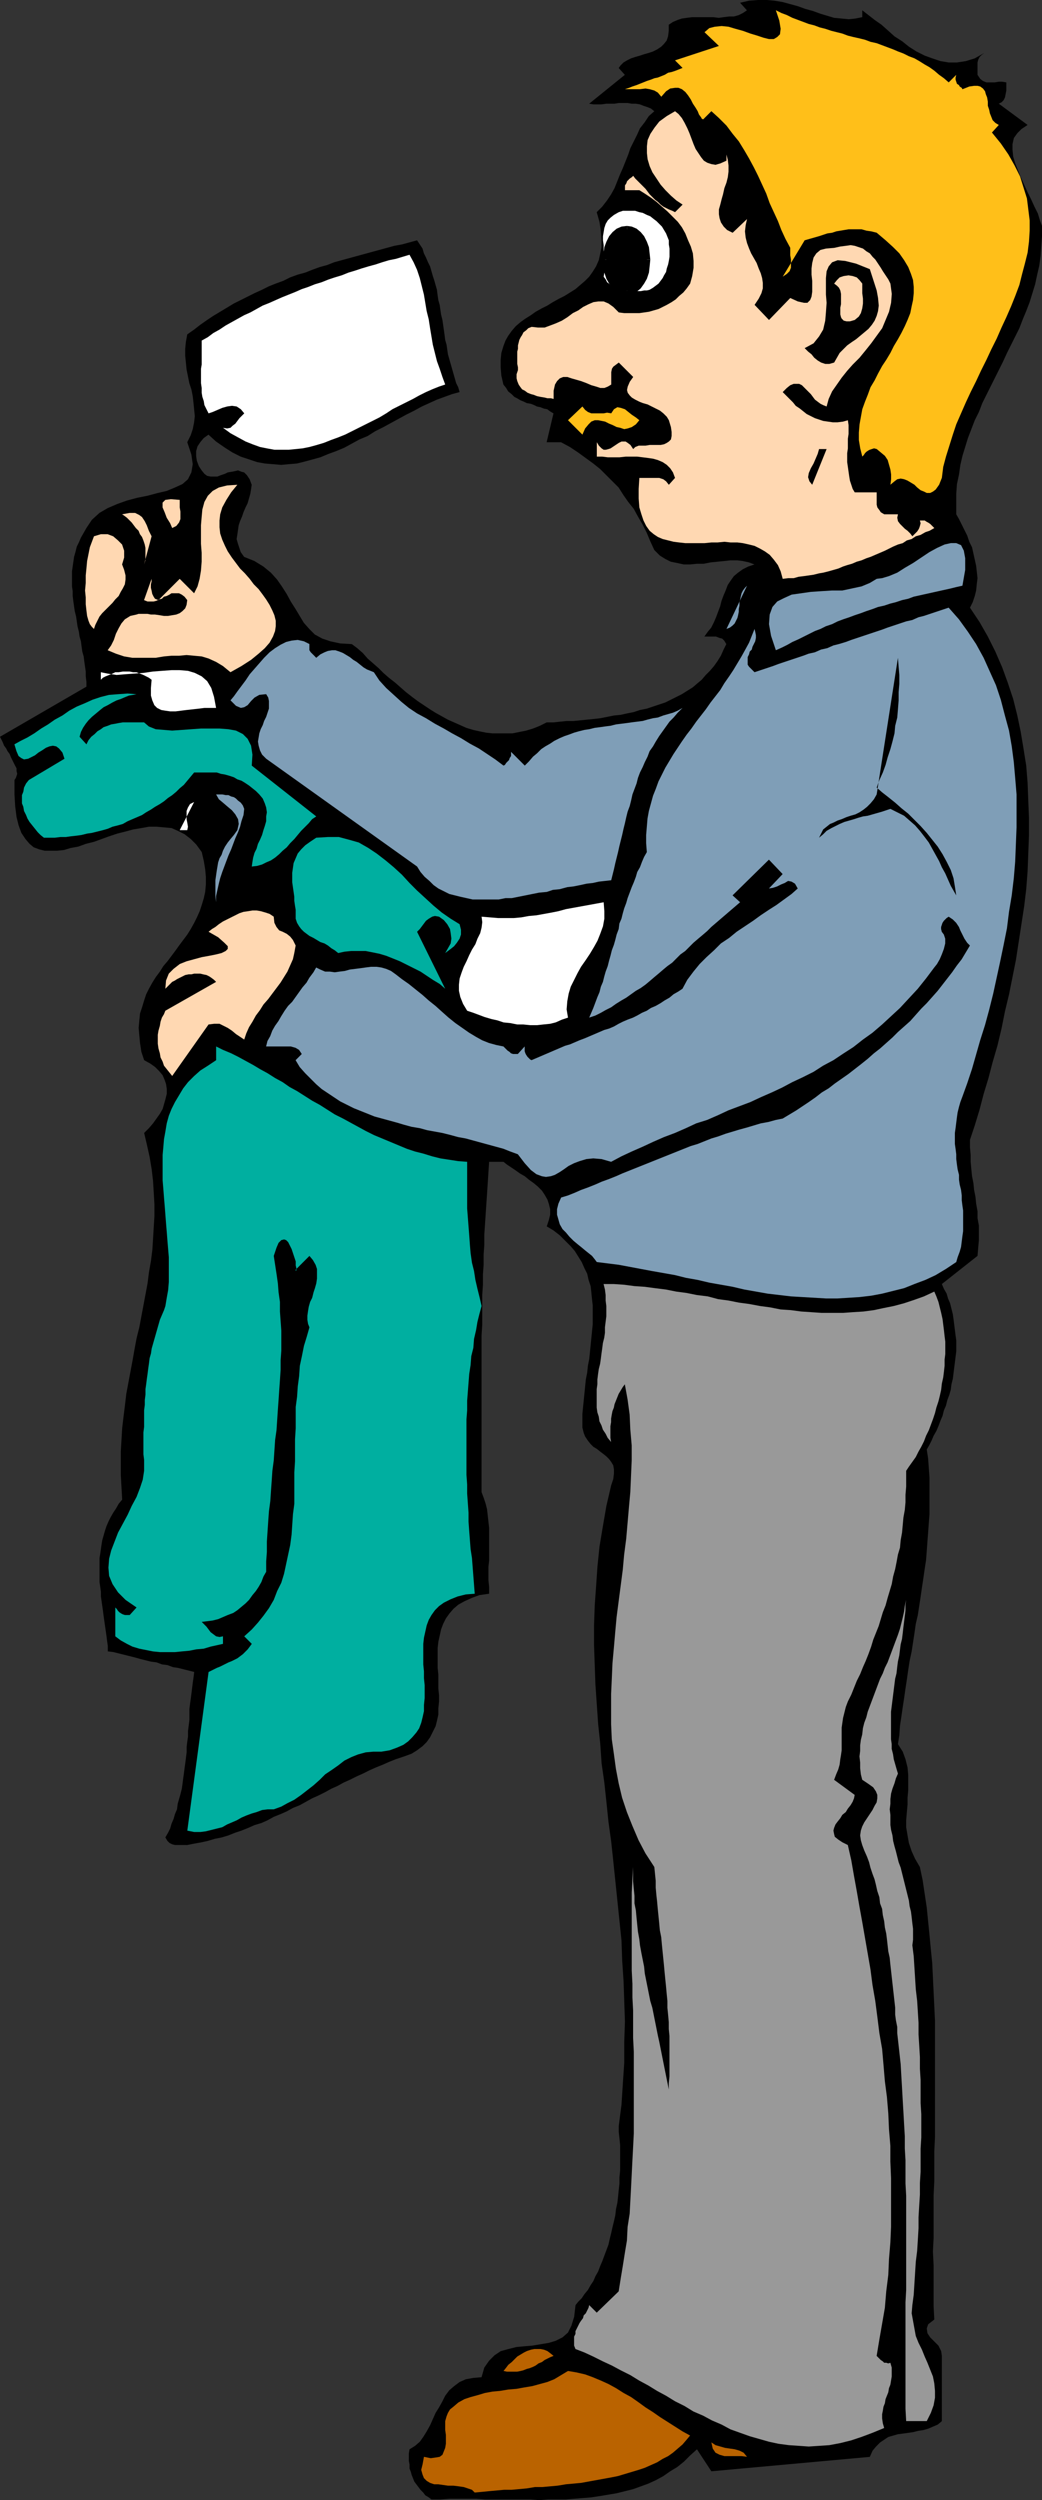 <?xml version="1.0" encoding="UTF-8" standalone="no"?>
<svg
   version="1.0"
   width="64.925mm"
   height="155.668mm"
   id="svg36"
   sodipodi:docname="Bargain Shopper 2.wmf"
   xmlns:inkscape="http://www.inkscape.org/namespaces/inkscape"
   xmlns:sodipodi="http://sodipodi.sourceforge.net/DTD/sodipodi-0.dtd"
   xmlns="http://www.w3.org/2000/svg"
   xmlns:svg="http://www.w3.org/2000/svg">
  <rect width="100%" height="100%" fill="#333333" stroke="none"/>
  <sodipodi:namedview
     id="namedview36"
     pagecolor="#ffffff"
     bordercolor="#000000"
     borderopacity="0.25"
     inkscape:showpageshadow="2"
     inkscape:pageopacity="0.0"
     inkscape:pagecheckerboard="0"
     inkscape:deskcolor="#d1d1d1"
     inkscape:document-units="mm" />
  <defs
     id="defs1">
    <pattern
       id="WMFhbasepattern"
       patternUnits="userSpaceOnUse"
       width="6"
       height="6"
       x="0"
       y="0" />
  </defs>
  <path
     style="fill:#000000;fill-opacity:1;fill-rule:evenodd;stroke:none"
     d="M 203.061,4.04 V 2.424 l 1.454,1.131 1.454,1.131 1.615,1.131 1.454,1.293 1.615,1.454 1.777,1.131 1.615,1.293 1.777,1.131 1.939,0.97 1.777,0.646 1.939,0.646 1.939,0.323 h 1.939 l 2.1,-0.323 2.1,-0.646 2.262,-1.293 -0.646,0.485 -0.485,0.485 -0.323,0.646 -0.162,0.646 v 0.808 0.808 0.646 0.646 l 0.646,0.97 0.646,0.485 0.808,0.323 h 0.969 0.969 l 0.969,-0.162 h 0.808 l 0.969,0.162 v 0.646 0.646 0.646 l -0.162,0.808 -0.162,0.808 -0.323,0.646 -0.485,0.485 -0.646,0.323 6.785,5.009 -1.454,0.97 -0.969,0.97 -0.808,1.131 -0.323,1.454 v 1.293 l 0.162,1.616 0.485,1.616 0.646,1.616 0.646,1.616 0.808,1.778 0.808,1.778 0.808,1.616 0.808,1.778 0.808,1.616 0.485,1.616 0.485,1.293 v 2.424 l -0.162,2.262 -0.162,2.424 -0.323,2.262 -0.485,2.101 -0.485,2.262 -0.646,2.101 -0.646,2.101 -0.808,2.101 -0.808,1.939 -0.808,2.101 -0.969,1.939 -0.969,1.939 -0.969,1.939 -0.969,2.101 -0.969,1.939 -0.969,1.939 -0.969,1.939 -0.969,1.939 -0.969,1.939 -0.808,2.101 -0.969,1.939 -0.808,2.101 -0.808,2.101 -0.646,2.101 -0.646,2.101 -0.485,2.101 -0.323,2.262 -0.485,2.262 -0.162,2.262 v 2.424 2.424 l 0.646,1.131 0.646,1.293 0.646,1.293 0.646,1.293 0.485,1.454 0.646,1.293 0.323,1.454 0.323,1.454 0.323,1.454 0.162,1.454 0.162,1.454 -0.162,1.293 -0.162,1.616 -0.323,1.293 -0.485,1.454 -0.646,1.293 2.262,3.393 1.939,3.393 1.777,3.555 1.615,3.717 1.292,3.555 1.292,3.878 0.969,3.878 0.808,3.878 0.646,3.878 0.646,4.04 0.323,4.04 0.162,4.201 0.162,4.04 v 4.201 l -0.162,4.201 -0.162,4.201 -0.323,4.201 -0.485,4.04 -0.646,4.201 -0.646,4.201 -0.646,4.201 -0.808,4.04 -0.808,4.04 -0.969,4.04 -0.808,4.04 -0.969,4.04 -1.131,3.878 -0.969,3.717 -1.131,3.717 -0.969,3.717 -1.131,3.717 -1.131,3.393 v 1.778 l 0.162,1.778 v 1.616 l 0.162,1.778 0.162,1.616 0.323,1.616 0.162,1.616 0.323,1.616 0.162,1.616 0.323,1.778 v 1.616 l 0.323,1.778 v 1.616 1.778 l -0.162,1.778 -0.162,1.939 -8.4,6.625 0.485,1.131 0.646,1.131 0.323,1.131 0.485,1.131 0.323,1.293 0.323,1.293 0.162,1.131 0.162,1.293 0.162,1.293 0.162,1.293 0.162,1.131 v 1.293 1.293 l -0.162,1.293 -0.162,1.293 -0.162,1.293 -0.162,1.293 -0.162,1.293 -0.323,1.293 -0.162,1.293 -0.323,1.131 -0.485,1.293 -0.323,1.293 -0.485,1.131 -0.323,1.293 -0.485,1.131 -0.485,1.293 -0.485,1.131 -0.646,1.131 -0.485,1.131 -0.485,0.97 -0.646,1.131 0.323,2.101 0.162,2.262 0.162,2.262 v 2.101 2.101 2.262 2.101 l -0.162,2.101 -0.162,2.262 -0.162,2.101 -0.162,2.262 -0.162,2.101 -0.323,2.101 -0.323,2.262 -0.323,2.101 -0.323,2.262 -0.323,2.101 -0.323,2.101 -0.485,2.101 -0.323,2.262 -0.323,2.101 -0.323,2.101 -0.485,2.262 -0.323,2.101 -0.323,2.262 -0.323,2.101 -0.323,2.262 -0.323,2.101 -0.323,2.262 -0.323,2.101 -0.162,2.262 -0.323,2.101 1.131,1.778 0.646,1.778 0.485,1.939 0.162,1.778 v 1.778 1.778 l -0.162,1.778 v 1.616 l -0.162,1.778 -0.162,1.939 v 1.616 l 0.323,1.939 0.323,1.778 0.646,1.939 0.808,1.778 1.131,1.939 0.646,3.07 0.485,3.232 0.485,3.232 0.323,3.232 0.323,3.232 0.323,3.393 0.323,3.232 0.162,3.393 0.162,3.393 0.162,3.393 0.162,3.393 v 3.393 3.393 3.393 3.555 3.393 3.393 3.393 3.393 l -0.162,3.393 v 3.393 3.555 l -0.162,3.393 v 3.232 3.393 3.393 l -0.162,3.232 0.162,3.232 v 3.232 3.232 3.232 l 0.162,3.07 -1.454,1.131 -0.323,0.97 0.162,1.131 0.646,0.97 0.969,0.97 0.969,0.97 0.646,1.293 0.162,1.131 v 15.351 l -0.969,0.808 -1.131,0.485 -1.131,0.485 -1.131,0.323 -1.131,0.162 -1.292,0.323 -1.131,0.162 -1.131,0.162 -1.292,0.162 -1.131,0.323 -1.131,0.323 -0.969,0.646 -0.969,0.646 -0.969,0.97 -0.808,0.97 -0.646,1.454 -37.317,3.393 -3.392,-5.171 -1.615,1.454 -1.454,1.454 -1.615,1.293 -1.615,0.97 -1.615,1.131 -1.777,0.97 -1.777,0.808 -1.777,0.646 -1.777,0.646 -1.939,0.485 -1.939,0.485 -1.939,0.323 -1.939,0.323 -2.1,0.323 -1.939,0.162 -2.1,0.162 -1.939,0.162 h -2.1 -2.1 l -2.1,0.162 -2.1,-0.162 h -2.1 -2.1 -2.262 -2.1 -2.1 l -2.1,-0.162 h -2.1 -2.1 -2.1 l -2.1,0.162 h -2.1 l -0.646,-0.485 -0.808,-0.485 -0.485,-0.646 -0.646,-0.646 -0.485,-0.646 -0.485,-0.646 -0.485,-0.646 -0.323,-0.808 -0.323,-0.808 -0.162,-0.646 -0.323,-0.808 v -0.97 l -0.162,-0.808 v -0.808 -0.97 l 0.162,-0.97 1.292,-0.808 1.131,-0.97 0.808,-1.131 0.808,-1.293 0.808,-1.454 0.646,-1.454 0.646,-1.454 0.808,-1.293 0.808,-1.454 0.646,-1.293 0.969,-1.293 1.131,-0.97 1.292,-0.97 1.454,-0.646 1.777,-0.323 1.939,-0.162 0.646,-2.262 1.131,-1.616 1.292,-1.293 1.454,-0.97 1.777,-0.485 1.939,-0.485 1.777,-0.162 1.939,-0.162 1.939,-0.323 1.939,-0.323 1.615,-0.485 1.615,-0.808 1.292,-1.131 0.808,-1.616 0.646,-2.101 0.323,-2.747 0.646,-0.808 0.808,-0.808 0.646,-0.97 0.808,-0.97 0.646,-1.131 0.646,-0.97 0.485,-1.131 0.646,-1.131 0.485,-1.293 0.485,-1.131 0.485,-1.293 0.485,-1.293 0.485,-1.293 0.323,-1.454 0.323,-1.293 0.323,-1.454 0.323,-1.293 0.323,-1.454 0.162,-1.454 0.323,-1.454 0.162,-1.454 0.162,-1.616 0.162,-1.454 v -1.454 l 0.162,-1.616 v -1.454 -1.616 -1.454 -1.454 l -0.162,-1.616 -0.162,-1.454 v -1.454 l 0.646,-5.009 0.323,-5.009 0.323,-4.848 v -4.848 l 0.162,-4.848 -0.162,-4.848 -0.162,-4.686 -0.323,-4.848 -0.162,-4.686 -0.485,-4.686 -0.485,-4.686 -0.485,-4.686 -0.485,-4.686 -0.485,-4.525 -0.646,-4.686 -0.485,-4.686 -0.485,-4.525 -0.646,-4.525 -0.323,-4.686 -0.485,-4.525 -0.323,-4.686 -0.323,-4.686 -0.162,-4.525 -0.162,-4.686 v -4.686 l 0.162,-4.686 0.323,-4.525 0.323,-4.686 0.485,-4.686 0.808,-4.848 0.808,-4.686 1.131,-4.848 0.485,-1.454 0.162,-1.293 v -0.97 l -0.162,-0.97 -0.485,-0.808 -0.485,-0.646 -0.646,-0.646 -0.808,-0.646 -0.646,-0.485 -0.808,-0.646 -0.808,-0.485 -0.646,-0.646 -0.646,-0.808 -0.646,-0.97 -0.323,-0.808 -0.323,-1.293 v -1.616 -1.616 l 0.162,-1.616 0.162,-1.616 0.162,-1.616 0.162,-1.616 0.162,-1.616 0.323,-1.616 0.162,-1.616 0.323,-1.616 0.162,-1.616 0.162,-1.616 0.162,-1.616 0.162,-1.616 0.162,-1.616 v -1.454 -1.616 -1.454 l -0.162,-1.454 -0.162,-1.616 -0.162,-1.454 -0.485,-1.454 -0.323,-1.454 -0.646,-1.293 -0.646,-1.454 -0.808,-1.293 -0.808,-1.293 -0.969,-1.131 -1.292,-1.293 -1.292,-1.293 -1.454,-1.131 -1.615,-0.97 0.485,-1.454 0.323,-1.293 v -1.293 l -0.323,-1.293 -0.323,-0.97 -0.646,-1.131 -0.646,-0.97 -0.969,-0.97 -0.969,-0.808 -1.131,-0.808 -0.969,-0.808 -1.131,-0.646 -1.131,-0.808 -0.969,-0.646 -0.969,-0.646 -0.808,-0.646 h -3.392 l -0.162,2.424 -0.162,2.585 -0.162,2.424 -0.162,2.424 -0.162,2.424 -0.162,2.424 -0.162,2.424 v 2.424 l -0.162,2.262 v 2.424 l -0.162,2.262 v 2.424 l -0.162,2.424 v 2.262 2.424 2.262 l -0.162,2.585 v 2.262 2.424 2.424 2.262 2.424 2.424 2.424 2.424 2.585 2.424 2.585 2.424 2.585 2.585 2.585 l 0.485,1.293 0.485,1.454 0.323,1.293 0.162,1.454 0.162,1.454 0.162,1.454 v 1.454 1.616 1.616 1.454 1.616 l -0.162,1.454 v 1.616 1.454 l 0.162,1.616 v 1.616 l -2.262,0.323 -1.777,0.646 -1.777,0.808 -1.454,0.808 -1.131,0.97 -0.969,1.131 -0.808,1.131 -0.646,1.293 -0.485,1.293 -0.323,1.454 -0.323,1.454 -0.162,1.454 v 1.454 1.616 1.616 l 0.162,1.616 v 1.616 1.616 l 0.162,1.616 v 1.454 l -0.162,1.616 v 1.454 l -0.323,1.454 -0.323,1.293 -0.646,1.293 -0.646,1.293 -0.808,1.131 -0.969,0.97 -1.292,0.97 -1.292,0.808 -1.777,0.646 -1.939,0.646 -1.615,0.646 -1.454,0.646 -1.615,0.646 -1.454,0.646 -1.615,0.808 -1.454,0.646 -1.615,0.808 -1.454,0.646 -1.454,0.808 -1.454,0.646 -1.454,0.808 -1.615,0.808 -1.454,0.646 -1.454,0.808 -1.454,0.808 -1.615,0.646 -1.454,0.808 -1.454,0.646 -1.615,0.646 -1.454,0.808 -1.454,0.646 -1.615,0.485 -1.454,0.646 -1.615,0.646 -1.454,0.485 -1.615,0.646 -1.615,0.485 -1.615,0.323 -1.615,0.485 -1.454,0.323 -1.777,0.323 -1.615,0.323 h -0.646 -0.808 -0.646 -0.808 l -0.646,-0.162 -0.646,-0.323 -0.485,-0.485 -0.485,-0.808 0.646,-1.131 0.485,-0.97 0.323,-1.131 0.485,-1.131 0.323,-1.131 0.485,-1.131 0.162,-1.293 0.323,-1.131 0.323,-1.131 0.323,-1.293 0.162,-1.131 0.162,-1.293 0.162,-1.131 0.162,-1.293 0.162,-1.131 0.162,-1.293 0.162,-1.293 v -1.293 l 0.162,-1.293 0.162,-1.131 v -1.293 l 0.162,-1.293 0.162,-1.293 v -1.293 -1.293 l 0.162,-1.293 0.162,-1.131 0.162,-1.293 0.162,-1.293 0.162,-1.293 0.162,-1.131 0.162,-1.293 -1.292,-0.323 -1.292,-0.323 -1.292,-0.323 -1.131,-0.162 -1.292,-0.485 -1.292,-0.162 -1.292,-0.485 -1.292,-0.162 -1.292,-0.323 -1.292,-0.323 -1.131,-0.323 -1.292,-0.323 -1.292,-0.323 -1.292,-0.323 -1.292,-0.323 -1.292,-0.162 v -1.293 l -0.162,-1.131 -0.162,-1.293 -0.162,-1.131 -0.162,-1.131 -0.162,-1.131 -0.162,-1.131 -0.162,-1.293 -0.162,-1.131 -0.162,-1.131 -0.162,-1.131 v -1.131 l -0.162,-1.131 -0.162,-1.131 v -1.131 -1.131 -1.131 -1.131 -1.131 l 0.162,-0.97 0.162,-1.131 0.162,-1.131 0.162,-0.97 0.323,-1.131 0.323,-1.131 0.323,-0.97 0.485,-1.131 0.485,-0.97 0.646,-1.131 0.646,-0.97 0.646,-1.131 0.808,-0.97 -0.162,-2.909 -0.162,-2.909 v -2.747 -2.747 l 0.162,-2.747 0.162,-2.747 0.323,-2.747 0.323,-2.585 0.323,-2.747 0.485,-2.585 0.485,-2.585 0.485,-2.585 0.485,-2.747 0.485,-2.585 0.646,-2.585 0.485,-2.585 0.485,-2.585 0.485,-2.585 0.485,-2.585 0.323,-2.585 0.485,-2.747 0.323,-2.585 0.162,-2.585 0.162,-2.747 0.162,-2.585 v -2.747 l -0.162,-2.747 -0.162,-2.747 -0.323,-2.747 -0.485,-2.909 -0.646,-2.909 -0.646,-2.747 1.131,-1.131 0.969,-1.131 0.808,-1.131 0.808,-1.131 0.646,-1.131 0.323,-1.131 0.323,-1.131 0.323,-1.293 v -1.131 l -0.162,-1.131 -0.323,-0.97 -0.485,-1.131 -0.808,-0.97 -0.969,-0.97 -1.131,-0.808 -1.454,-0.808 -0.646,-1.939 -0.323,-2.101 -0.162,-1.778 -0.162,-1.778 0.162,-1.778 0.162,-1.616 0.485,-1.454 0.485,-1.616 0.485,-1.454 0.646,-1.293 0.808,-1.454 0.808,-1.293 0.969,-1.293 0.808,-1.293 0.969,-1.131 0.969,-1.293 0.969,-1.293 0.808,-1.131 0.969,-1.293 0.969,-1.293 0.808,-1.293 0.808,-1.454 0.646,-1.293 0.646,-1.454 0.485,-1.454 0.485,-1.616 0.323,-1.454 0.162,-1.778 v -1.778 l -0.162,-1.778 -0.323,-1.939 -0.485,-2.101 -1.292,-1.778 -1.292,-1.293 -1.454,-1.131 -1.615,-0.808 -1.454,-0.646 -1.777,-0.162 -1.777,-0.162 h -1.777 l -1.777,0.323 -1.939,0.323 -1.777,0.485 -1.939,0.485 -1.939,0.646 -1.777,0.646 -1.777,0.646 -1.939,0.485 -1.777,0.646 -1.777,0.323 -1.615,0.485 -1.615,0.162 h -1.454 -1.454 l -1.292,-0.323 -1.292,-0.485 -0.969,-0.808 -0.969,-1.131 -0.969,-1.454 -0.646,-1.778 -0.485,-1.939 -0.323,-2.585 -0.162,-2.747 v -3.393 l 0.323,-0.485 0.162,-0.485 0.162,-0.485 -0.162,-0.646 v -0.646 L 3.554,180.174 3.231,179.528 2.908,178.881 2.585,178.235 2.262,177.427 1.777,176.781 1.454,176.134 0.969,175.488 0.646,174.68 0.323,174.034 0,173.387 20.355,161.591 v -1.131 l -0.162,-1.293 v -1.131 l -0.162,-1.131 -0.162,-1.131 -0.162,-1.293 -0.323,-1.131 -0.162,-1.131 -0.162,-1.293 -0.323,-1.131 -0.162,-1.131 -0.323,-1.293 -0.162,-1.131 -0.162,-1.131 -0.323,-1.293 -0.162,-1.131 -0.162,-1.131 -0.162,-1.293 v -1.131 l -0.162,-1.131 v -1.293 -1.131 -1.131 l 0.162,-1.131 0.162,-1.131 0.162,-1.131 0.323,-1.131 0.323,-1.293 0.485,-0.97 0.485,-1.131 0.646,-1.131 0.646,-1.131 1.292,-1.939 1.777,-1.616 1.939,-1.131 2.262,-0.97 2.262,-0.808 2.423,-0.646 2.423,-0.485 2.423,-0.646 2.1,-0.485 1.939,-0.808 1.777,-0.808 1.292,-1.131 0.808,-1.616 0.323,-1.939 -0.323,-2.262 -0.969,-2.909 0.808,-1.616 0.485,-1.454 0.323,-1.616 0.162,-1.454 -0.162,-1.616 -0.162,-1.616 -0.162,-1.454 -0.323,-1.616 -0.485,-1.454 -0.323,-1.616 -0.323,-1.616 -0.162,-1.616 -0.162,-1.616 v -1.616 l 0.162,-1.616 0.323,-1.778 1.615,-1.131 1.454,-1.131 1.615,-1.131 1.454,-0.97 1.615,-0.97 1.615,-0.97 1.615,-0.97 1.615,-0.808 1.615,-0.808 1.615,-0.808 1.777,-0.808 1.615,-0.808 1.615,-0.646 1.777,-0.646 1.615,-0.808 1.777,-0.646 1.777,-0.485 1.615,-0.646 1.777,-0.646 1.777,-0.485 1.615,-0.646 1.777,-0.485 1.777,-0.485 1.777,-0.485 1.777,-0.485 1.777,-0.485 1.777,-0.485 1.777,-0.485 1.777,-0.485 1.777,-0.323 1.777,-0.485 1.777,-0.485 0.646,0.97 0.646,0.97 0.323,1.131 0.485,0.97 0.485,1.131 0.485,0.97 0.323,1.131 0.323,1.131 0.323,0.97 0.323,1.131 0.323,1.131 0.162,1.293 0.162,1.131 0.323,1.131 0.162,1.131 0.162,1.131 0.323,1.293 0.162,1.131 0.162,1.131 0.162,1.131 0.162,1.293 0.323,1.131 0.162,1.131 0.162,1.131 0.323,1.131 0.323,1.131 0.323,1.131 0.323,1.131 0.323,1.131 0.323,1.131 0.485,0.97 0.323,1.131 -1.777,0.485 -1.777,0.646 -1.777,0.646 -1.777,0.808 -1.777,0.808 -1.777,0.97 -1.939,0.97 -1.777,0.97 -1.777,0.97 -1.777,0.97 -1.939,0.97 -1.777,1.131 -1.939,0.808 -1.777,0.97 -1.777,0.97 -1.939,0.808 -1.777,0.646 -1.939,0.808 -1.777,0.485 -1.777,0.485 -1.939,0.485 -1.939,0.162 -1.777,0.162 -1.939,-0.162 -1.939,-0.162 -1.777,-0.323 -1.939,-0.646 -1.939,-0.646 -1.939,-0.97 -1.777,-1.131 -2.1,-1.454 -1.777,-1.616 -1.131,0.808 -0.808,0.97 -0.646,0.97 -0.323,1.131 v 1.131 l 0.162,1.131 0.485,1.293 0.646,0.97 0.646,0.808 0.646,0.485 0.808,0.162 h 0.808 0.808 l 0.808,-0.323 0.969,-0.323 0.646,-0.323 0.969,-0.162 0.808,-0.162 0.646,-0.162 0.808,0.323 0.646,0.162 0.646,0.646 0.646,0.97 0.485,1.293 -0.162,1.131 -0.162,0.97 -0.323,1.131 -0.323,1.131 -0.485,0.97 -0.485,1.131 -0.323,0.97 -0.485,1.131 -0.323,0.97 -0.162,1.131 -0.162,1.131 -0.162,0.97 0.323,1.131 0.323,0.97 0.323,0.97 0.808,1.131 2.423,0.97 2.1,1.293 1.777,1.454 1.454,1.616 1.131,1.616 1.131,1.778 0.969,1.778 1.131,1.778 0.969,1.616 0.969,1.616 1.292,1.454 1.292,1.293 1.777,0.97 1.939,0.646 2.262,0.485 2.746,0.162 1.292,0.97 1.292,1.131 1.131,1.293 1.292,1.131 1.292,1.131 1.131,1.131 1.292,1.131 1.454,1.131 1.292,1.131 1.292,1.131 1.454,1.131 1.292,0.97 1.454,0.97 1.454,0.97 1.292,0.808 1.454,0.808 1.454,0.808 1.454,0.646 1.454,0.646 1.454,0.646 1.615,0.485 1.454,0.323 1.615,0.323 1.454,0.162 h 1.615 1.615 1.454 l 1.615,-0.323 1.615,-0.323 1.615,-0.485 1.615,-0.646 1.615,-0.808 h 1.615 l 1.454,-0.162 1.615,-0.162 h 1.615 l 1.615,-0.162 1.615,-0.162 1.615,-0.162 1.454,-0.162 1.615,-0.323 1.615,-0.323 1.615,-0.162 1.454,-0.323 1.615,-0.323 1.454,-0.485 1.615,-0.323 1.454,-0.485 1.454,-0.485 1.454,-0.485 1.292,-0.646 1.292,-0.646 1.292,-0.646 1.292,-0.808 1.292,-0.808 1.131,-0.97 0.969,-0.808 0.969,-1.131 0.969,-0.97 0.969,-1.131 0.808,-1.131 0.808,-1.293 0.646,-1.454 0.646,-1.293 -0.485,-0.808 -0.485,-0.485 -0.646,-0.162 -0.808,-0.323 h -0.646 -0.808 -0.646 -0.646 l 0.808,-1.131 0.808,-0.97 0.646,-1.293 0.485,-1.131 0.485,-1.293 0.485,-1.293 0.323,-1.293 0.485,-1.293 0.485,-1.131 0.485,-1.293 0.646,-0.97 0.808,-1.131 0.969,-0.808 1.131,-0.808 1.292,-0.646 1.454,-0.485 -1.292,-0.485 -1.454,-0.323 -1.292,-0.162 h -1.615 l -1.454,0.162 -1.615,0.162 -1.615,0.162 -1.615,0.323 h -1.615 l -1.615,0.162 h -1.454 l -1.454,-0.323 -1.615,-0.323 -1.292,-0.646 -1.292,-0.808 -1.292,-1.293 -0.969,-2.101 -0.808,-1.939 -0.969,-1.939 -1.131,-1.939 -0.969,-1.778 -1.292,-1.616 -1.131,-1.616 -1.131,-1.778 -1.454,-1.454 -1.454,-1.454 -1.454,-1.454 -1.615,-1.293 -1.777,-1.293 -1.777,-1.293 -1.939,-1.293 -2.1,-1.131 h -3.392 l 1.615,-6.787 -0.808,-0.485 -0.646,-0.485 -0.808,-0.162 -0.808,-0.323 -0.808,-0.162 -0.646,-0.323 -0.808,-0.323 -0.969,-0.162 -0.646,-0.323 -0.808,-0.323 -0.808,-0.485 -0.646,-0.323 -0.646,-0.646 -0.808,-0.646 -0.485,-0.808 -0.646,-0.808 -0.485,-2.101 -0.162,-1.939 v -1.778 l 0.162,-1.616 0.485,-1.616 0.485,-1.293 0.646,-1.131 0.808,-1.131 0.969,-1.131 1.131,-0.97 1.131,-0.808 1.292,-0.808 1.131,-0.808 1.454,-0.808 1.292,-0.646 1.292,-0.808 1.454,-0.808 1.292,-0.646 1.292,-0.808 1.292,-0.808 1.131,-0.97 1.131,-0.97 0.969,-0.97 0.808,-1.131 0.808,-1.293 0.646,-1.454 0.323,-1.454 0.323,-1.616 V 56.395 l -0.162,-2.101 -0.323,-2.101 -0.646,-2.262 1.292,-1.293 1.131,-1.454 0.969,-1.454 0.808,-1.454 0.646,-1.616 0.646,-1.616 0.646,-1.454 0.646,-1.616 0.646,-1.616 0.485,-1.454 0.808,-1.616 0.808,-1.616 0.646,-1.454 1.131,-1.454 0.969,-1.454 1.292,-1.131 -0.808,-0.646 -0.808,-0.323 -0.969,-0.323 -0.808,-0.323 -0.969,-0.162 h -0.969 l -0.969,-0.162 h -0.969 -1.131 l -0.969,0.162 h -0.969 -0.969 l -1.131,0.162 h -0.969 -0.969 l -0.969,-0.162 8.4,-6.787 -1.454,-1.616 0.485,-0.646 0.646,-0.646 0.808,-0.485 0.969,-0.485 0.969,-0.323 1.131,-0.323 0.969,-0.323 1.131,-0.323 0.969,-0.323 0.969,-0.485 0.969,-0.646 0.646,-0.646 0.646,-0.808 0.323,-0.97 0.162,-1.293 v -1.454 l 0.969,-0.646 1.131,-0.485 0.969,-0.323 1.131,-0.162 1.292,-0.162 h 1.292 1.292 1.131 1.292 l 1.292,0.162 1.131,-0.162 1.292,-0.162 h 1.131 l 1.131,-0.323 0.969,-0.485 0.969,-0.646 -1.615,-1.778 2.1,-0.485 L 178.507,0 h 2.1 l 1.777,0.162 1.939,0.323 1.777,0.485 1.777,0.485 1.777,0.646 1.777,0.485 1.777,0.646 1.615,0.485 1.615,0.485 1.777,0.162 1.615,0.162 1.615,-0.162 z"
     id="path1" />
  <path
     style="fill:#ffbf19;fill-opacity:1;fill-rule:evenodd;stroke:none"
     d="m 223.416,19.391 1.777,-1.778 -0.162,0.646 v 0.485 l 0.162,0.485 0.162,0.485 0.485,0.323 0.162,0.323 0.485,0.323 0.162,0.323 1.615,-0.646 1.131,-0.162 h 0.808 l 0.646,0.162 0.646,0.485 0.485,0.646 0.162,0.646 0.323,0.808 0.162,0.97 v 0.97 l 0.323,0.97 0.162,0.808 0.323,0.808 0.323,0.808 0.646,0.646 0.808,0.485 -1.615,1.778 2.1,2.585 1.777,2.585 1.454,2.585 1.292,2.585 0.808,2.585 0.808,2.585 0.323,2.585 0.323,2.585 v 2.424 l -0.162,2.585 -0.323,2.585 -0.646,2.585 -0.646,2.424 -0.646,2.585 -0.969,2.585 -0.969,2.424 -1.131,2.585 -1.131,2.424 -1.131,2.585 -1.292,2.585 -1.131,2.424 -1.292,2.585 -1.131,2.424 -1.292,2.585 -1.131,2.424 -1.131,2.585 -1.131,2.585 -0.808,2.424 -0.808,2.585 -0.808,2.585 -0.646,2.424 -0.323,2.585 -0.646,1.616 -0.808,1.131 -0.646,0.485 -0.646,0.323 h -0.808 l -0.646,-0.323 -0.808,-0.323 -0.808,-0.646 -0.646,-0.646 -0.808,-0.485 -0.808,-0.485 -0.808,-0.323 -0.808,-0.162 -0.808,0.162 -0.646,0.485 -0.969,0.808 0.162,-1.293 v -1.131 l -0.162,-1.131 -0.323,-1.131 -0.323,-1.131 -0.646,-0.97 -0.969,-0.808 -0.969,-0.808 -0.646,-0.162 -0.485,0.162 -0.485,0.162 -0.323,0.162 -0.485,0.323 -0.323,0.323 -0.323,0.485 -0.323,0.323 -0.485,-1.939 -0.323,-1.939 v -1.778 l 0.162,-1.939 0.323,-1.778 0.323,-1.778 0.646,-1.778 0.646,-1.616 0.646,-1.778 0.969,-1.616 0.808,-1.616 0.969,-1.778 0.969,-1.454 0.969,-1.616 0.808,-1.616 0.969,-1.616 0.808,-1.454 0.808,-1.616 0.646,-1.454 0.646,-1.616 0.323,-1.616 0.323,-1.454 0.162,-1.616 v -1.454 l -0.162,-1.616 -0.485,-1.454 -0.646,-1.616 -0.969,-1.616 -1.131,-1.616 -1.454,-1.454 -1.777,-1.616 -2.1,-1.778 -1.292,-0.323 -1.131,-0.162 -1.131,-0.323 h -1.131 -0.969 -0.969 l -0.969,0.162 -0.969,0.162 -0.969,0.162 -0.969,0.323 -1.131,0.162 -0.969,0.323 -0.969,0.323 -1.131,0.323 -1.131,0.323 -1.131,0.323 -5.169,8.564 0.969,-0.646 0.646,-0.646 0.323,-0.808 v -0.97 -0.97 l -0.162,-0.97 v -0.97 -0.808 l -1.131,-2.101 -0.969,-2.101 -0.808,-2.101 -0.969,-2.101 -0.969,-2.101 -0.808,-2.262 -0.969,-2.101 -0.969,-2.101 -0.969,-1.939 -1.131,-2.101 -1.131,-1.939 -1.292,-2.101 -1.454,-1.778 -1.454,-1.939 -1.777,-1.778 -1.777,-1.616 -1.615,1.616 -0.323,0.323 -0.323,-0.162 -0.162,-0.323 -0.485,-0.646 -0.323,-0.808 -0.485,-0.808 -0.646,-0.97 -0.485,-0.97 -0.646,-0.97 -0.646,-0.808 -0.808,-0.646 -0.808,-0.323 h -0.808 l -1.131,0.162 -0.969,0.646 -1.131,1.293 -0.808,-0.97 -0.808,-0.485 -1.131,-0.323 -0.969,-0.162 -1.292,0.162 h -1.131 -1.131 -1.292 l 0.969,-0.323 0.808,-0.323 0.969,-0.323 0.808,-0.323 0.808,-0.323 0.808,-0.323 0.969,-0.323 0.808,-0.323 0.808,-0.162 0.808,-0.323 0.808,-0.323 0.808,-0.485 0.808,-0.162 0.969,-0.323 0.808,-0.323 0.808,-0.323 -1.777,-1.778 10.339,-3.393 -3.392,-3.232 1.131,-0.97 1.292,-0.323 1.615,-0.162 1.615,0.162 1.615,0.485 1.777,0.485 1.777,0.646 1.615,0.485 1.454,0.485 1.292,0.323 h 1.131 l 0.808,-0.485 0.646,-0.646 0.162,-1.293 -0.323,-1.939 -0.808,-2.424 1.292,0.646 1.292,0.485 1.292,0.646 1.292,0.485 1.292,0.485 1.292,0.485 1.292,0.323 1.292,0.485 1.292,0.323 1.454,0.485 1.292,0.323 1.292,0.323 1.292,0.485 1.292,0.323 1.454,0.323 1.292,0.323 1.292,0.485 1.454,0.323 1.292,0.485 1.292,0.485 1.292,0.485 1.131,0.485 1.292,0.485 1.292,0.646 1.292,0.485 1.131,0.646 1.292,0.808 1.131,0.646 1.131,0.808 1.131,0.97 1.131,0.808 z"
     id="path2" />
  <path
     style="fill:#ffd8b2;fill-opacity:1;fill-rule:evenodd;stroke:none"
     d="m 171.076,37.812 v -1.454 l 0.323,1.293 0.162,1.293 v 1.454 l -0.162,1.293 -0.323,1.293 -0.485,1.293 -0.323,1.454 -0.323,1.131 -0.323,1.293 -0.323,1.131 v 1.131 l 0.162,0.97 0.323,0.97 0.646,0.97 0.808,0.808 1.292,0.646 3.392,-3.232 -0.323,1.454 -0.162,1.454 0.162,1.454 0.323,1.293 0.485,1.293 0.485,1.131 0.646,1.131 0.646,1.131 0.485,1.293 0.485,1.131 0.323,1.131 0.162,1.131 v 1.293 l -0.323,1.131 -0.646,1.293 -0.969,1.454 3.392,3.555 5.008,-5.171 1.777,0.808 1.454,0.323 h 0.808 l 0.646,-0.646 0.323,-0.808 0.162,-1.131 v -1.131 -1.454 l -0.162,-1.454 v -1.454 l 0.162,-1.293 0.323,-1.293 0.646,-0.97 0.969,-0.808 1.292,-0.323 1.939,-0.162 1.454,-0.323 1.292,-0.162 1.131,-0.162 0.969,0.162 0.969,0.323 0.969,0.323 0.808,0.646 0.808,0.485 0.646,0.808 0.646,0.646 0.646,0.97 0.646,0.97 0.485,0.808 0.646,0.97 0.646,0.97 0.485,0.97 0.323,2.424 -0.162,2.101 -0.485,2.101 -0.808,1.939 -0.808,1.939 -1.292,1.778 -1.292,1.778 -1.292,1.616 -1.454,1.778 -1.615,1.616 -1.292,1.454 -1.292,1.616 -1.131,1.616 -1.131,1.616 -0.808,1.778 -0.485,1.778 -0.808,-0.323 -0.646,-0.323 -0.646,-0.485 -0.646,-0.485 -0.485,-0.646 -0.485,-0.646 -0.646,-0.646 -0.485,-0.485 -0.485,-0.485 -0.485,-0.485 -0.646,-0.323 h -0.646 -0.646 l -0.808,0.323 -0.808,0.646 -0.969,0.97 0.808,0.808 0.808,0.808 0.808,0.808 0.646,0.808 0.969,0.646 0.808,0.646 0.808,0.646 0.969,0.485 0.969,0.485 0.969,0.323 0.969,0.323 1.131,0.162 1.131,0.162 h 1.131 l 1.292,-0.162 1.131,-0.323 0.162,1.131 v 0.97 1.131 l -0.162,1.131 v 0.97 1.293 l -0.162,1.131 v 1.131 0.97 l 0.162,1.131 0.162,1.131 0.162,1.131 0.162,0.97 0.323,0.97 0.323,0.97 0.485,0.808 h 5.169 v 0.646 0.808 0.646 0.808 l 0.162,0.646 0.485,0.646 0.323,0.485 0.808,0.485 h 3.231 l -0.162,0.808 0.162,0.808 0.485,0.646 0.485,0.485 0.646,0.646 0.646,0.485 0.646,0.646 0.485,0.646 0.323,-0.323 0.485,-0.485 0.323,-0.323 0.323,-0.485 0.162,-0.323 0.162,-0.485 0.162,-0.646 -0.162,-0.646 h 0.646 0.485 l 0.485,0.323 0.323,0.162 0.485,0.323 0.323,0.323 0.323,0.323 0.323,0.323 -1.131,0.646 -0.969,0.323 -1.131,0.646 -1.131,0.323 -0.969,0.646 -1.131,0.323 -0.969,0.646 -1.131,0.323 -1.131,0.485 -0.969,0.485 -0.969,0.485 -1.131,0.485 -1.131,0.485 -1.131,0.485 -0.969,0.323 -1.131,0.485 -1.131,0.323 -1.131,0.485 -1.131,0.323 -0.969,0.323 -1.131,0.485 -1.131,0.323 -1.131,0.323 -1.292,0.323 -0.969,0.162 -1.292,0.323 -1.131,0.162 -1.131,0.162 -1.292,0.162 -1.131,0.323 h -1.292 l -1.292,0.162 -0.485,-1.778 -0.646,-1.454 -0.969,-1.293 -0.969,-1.131 -1.131,-0.808 -1.131,-0.646 -1.292,-0.646 -1.292,-0.323 -1.454,-0.323 -1.292,-0.162 h -1.615 l -1.454,-0.162 -1.615,0.162 h -1.454 l -1.615,0.162 h -1.454 -1.615 -1.454 l -1.454,-0.162 -1.292,-0.162 -1.292,-0.323 -1.292,-0.323 -1.131,-0.485 -0.969,-0.646 -0.969,-0.808 -0.808,-1.131 -0.646,-1.293 -0.485,-1.454 -0.485,-1.616 -0.162,-2.101 v -2.262 l 0.162,-2.585 h 0.808 0.969 0.969 0.969 0.969 l 0.969,0.323 0.646,0.485 0.646,0.808 1.454,-1.616 -0.485,-1.293 -0.646,-0.97 -0.808,-0.808 -0.969,-0.646 -1.131,-0.485 -1.131,-0.323 -1.131,-0.162 -1.292,-0.162 -1.292,-0.162 h -1.292 -1.454 l -1.454,0.162 h -1.292 -1.454 l -1.292,-0.162 h -1.292 v -3.393 l 0.485,0.808 0.646,0.646 0.485,0.323 h 0.485 l 0.646,-0.162 0.485,-0.162 0.485,-0.323 0.485,-0.323 0.485,-0.323 0.485,-0.323 0.646,-0.323 h 0.485 0.485 l 0.485,0.323 0.646,0.485 0.646,0.97 0.485,-0.485 0.808,-0.323 h 0.808 0.808 l 0.969,-0.162 h 0.808 0.969 0.808 l 0.808,-0.162 0.646,-0.323 0.485,-0.323 0.485,-0.485 0.162,-0.808 v -0.97 l -0.162,-1.131 -0.485,-1.616 -0.485,-0.808 -0.808,-0.808 -0.808,-0.646 -0.969,-0.485 -0.969,-0.485 -0.969,-0.485 -1.131,-0.323 -0.808,-0.323 -0.969,-0.485 -0.808,-0.485 -0.485,-0.485 -0.485,-0.646 -0.162,-0.646 0.162,-0.808 0.485,-1.131 0.808,-1.131 -3.392,-3.393 -0.646,0.485 -0.646,0.485 -0.323,0.485 -0.162,0.808 v 0.808 0.646 0.808 0.646 l -0.808,0.485 -0.808,0.323 h -0.969 l -0.969,-0.323 -1.131,-0.323 -1.131,-0.485 -1.292,-0.485 -1.131,-0.323 -1.131,-0.323 -0.969,-0.323 h -0.969 l -0.808,0.323 -0.646,0.646 -0.485,0.808 -0.323,1.454 v 1.939 l -0.646,-0.162 h -0.808 l -0.646,-0.162 -0.969,-0.162 -0.808,-0.162 -0.808,-0.323 -0.646,-0.162 -0.808,-0.323 -0.646,-0.485 -0.646,-0.323 -0.485,-0.646 -0.323,-0.485 -0.323,-0.808 -0.162,-0.646 v -0.97 l 0.323,-0.97 v -0.646 l -0.162,-0.808 v -0.808 -0.646 -0.808 -0.646 l 0.162,-0.646 v -0.808 l 0.162,-0.646 0.162,-0.646 0.323,-0.646 0.323,-0.485 0.323,-0.646 0.646,-0.485 0.485,-0.485 0.808,-0.323 1.454,0.162 h 1.615 l 1.292,-0.485 1.292,-0.485 1.454,-0.646 1.292,-0.808 1.292,-0.97 1.292,-0.646 1.131,-0.808 1.292,-0.646 1.131,-0.485 1.131,-0.162 h 1.292 l 1.131,0.485 1.131,0.808 1.292,1.293 1.292,0.162 h 1.131 1.292 1.131 l 1.131,-0.162 1.131,-0.162 1.131,-0.323 1.131,-0.323 0.969,-0.485 0.969,-0.485 1.131,-0.646 0.969,-0.646 0.808,-0.808 0.969,-0.808 0.808,-0.97 0.808,-1.131 0.485,-1.778 0.323,-1.939 v -1.616 l -0.162,-1.778 -0.485,-1.616 -0.646,-1.454 -0.646,-1.616 -0.808,-1.454 -0.969,-1.293 -1.292,-1.293 -1.131,-1.131 -1.292,-1.131 -1.292,-1.131 -1.292,-0.97 -1.454,-0.97 -1.292,-0.808 h -3.392 v -0.646 -0.485 l 0.323,-0.485 0.162,-0.485 0.323,-0.323 0.323,-0.323 0.485,-0.323 0.323,-0.323 0.485,0.646 0.646,0.646 0.485,0.485 0.646,0.646 0.646,0.646 0.485,0.646 0.485,0.646 0.646,0.646 0.646,0.646 0.646,0.485 0.646,0.646 0.646,0.485 0.646,0.323 0.646,0.323 0.808,0.323 0.646,0.323 1.777,-1.778 -1.454,-0.97 -1.292,-1.131 -1.292,-1.293 -1.131,-1.293 -0.969,-1.454 -0.969,-1.454 -0.646,-1.454 -0.485,-1.616 -0.162,-1.454 v -1.616 l 0.162,-1.454 0.646,-1.454 0.969,-1.454 1.131,-1.454 1.777,-1.293 1.939,-1.131 0.808,0.646 0.808,0.97 0.646,1.131 0.646,1.293 0.485,1.131 0.485,1.293 0.485,1.293 0.485,1.131 0.646,0.97 0.646,0.97 0.646,0.808 0.808,0.485 0.969,0.323 0.969,0.162 1.131,-0.323 z"
     id="path3" />
  <path
     style="fill:#ffffff;fill-opacity:1;fill-rule:evenodd;stroke:none"
     d="m 157.506,56.557 v 0.97 l 0.162,0.97 v 0.97 0.97 l -0.162,0.97 -0.162,0.808 -0.323,0.97 -0.162,0.808 -0.485,0.808 -0.323,0.646 -0.485,0.646 -0.485,0.646 -0.646,0.485 -0.646,0.485 -0.808,0.485 -0.646,0.162 h -0.646 l -0.808,0.162 h -0.808 -0.646 -0.646 -0.808 l -0.646,-0.162 h -0.808 l -0.646,-0.162 -0.646,-0.162 -0.485,-0.323 -0.646,-0.323 -0.485,-0.485 -0.646,-0.485 -0.323,-0.646 -0.485,-0.646 0.162,-0.97 0.162,-1.131 v -0.97 -1.131 l -0.162,-1.131 -0.162,-0.97 v -1.131 l -0.162,-1.131 v -0.97 l 0.162,-0.97 0.162,-0.97 0.323,-0.97 0.485,-0.808 0.646,-0.646 0.808,-0.646 1.131,-0.646 0.969,-0.323 h 0.969 0.969 0.969 l 0.969,0.323 0.808,0.162 0.969,0.485 0.808,0.323 0.808,0.646 0.646,0.485 0.646,0.646 0.646,0.646 0.485,0.808 0.485,0.808 0.323,0.808 z"
     id="path4" />
  <path
     style="fill:#ffffff;fill-opacity:1;fill-rule:evenodd;stroke:none"
     d="m 104.842,90.491 -1.454,0.485 -1.615,0.646 -1.454,0.646 -1.615,0.808 -1.454,0.808 -1.615,0.808 -1.615,0.808 -1.615,0.808 -1.454,0.97 -1.615,0.97 -1.615,0.808 -1.615,0.808 -1.615,0.808 -1.615,0.808 -1.615,0.808 -1.615,0.646 -1.777,0.646 -1.615,0.646 -1.615,0.485 -1.777,0.485 -1.615,0.323 -1.615,0.162 -1.615,0.162 h -1.777 -1.615 l -1.777,-0.323 -1.615,-0.323 -1.777,-0.646 -1.615,-0.646 -1.777,-0.97 -1.777,-0.97 -1.777,-1.293 0.969,0.162 0.808,-0.162 0.485,-0.485 0.646,-0.485 0.485,-0.646 0.485,-0.646 0.646,-0.646 0.485,-0.485 -0.808,-0.97 -0.969,-0.646 -1.131,-0.162 -1.131,0.162 -1.131,0.323 -1.131,0.485 -1.131,0.485 -0.969,0.323 L 48.625,96.308 48.14,95.339 47.979,94.369 47.656,93.4 47.494,92.43 V 91.299 L 47.333,90.168 V 89.037 88.067 86.774 l 0.162,-0.97 V 84.674 83.543 82.411 81.28 80.149 l 1.454,-0.808 1.292,-0.97 1.454,-0.808 1.454,-0.97 1.454,-0.808 1.454,-0.808 1.454,-0.808 1.454,-0.646 1.454,-0.808 1.454,-0.808 1.615,-0.646 1.454,-0.646 1.454,-0.646 1.615,-0.646 1.615,-0.646 1.454,-0.646 1.454,-0.485 1.615,-0.646 1.615,-0.485 1.615,-0.646 1.454,-0.485 1.615,-0.485 1.615,-0.646 1.615,-0.485 1.454,-0.485 1.615,-0.485 1.777,-0.485 1.454,-0.485 1.615,-0.485 1.615,-0.323 1.615,-0.485 1.615,-0.485 0.969,1.778 0.808,1.778 0.646,1.939 0.485,1.939 0.485,1.939 0.323,1.939 0.323,1.939 0.485,1.939 0.323,2.101 0.323,1.939 0.323,1.939 0.485,1.939 0.485,1.939 0.646,1.778 0.646,1.939 z"
     id="path5" />
  <path
     style="fill:#000000;fill-opacity:1;fill-rule:evenodd;stroke:none"
     d="m 206.454,68.353 0.323,1.778 0.162,1.778 -0.162,1.293 -0.323,1.131 -0.485,1.131 -0.646,0.97 -0.808,0.97 -0.969,0.808 -0.969,0.808 -0.969,0.808 -0.969,0.646 -1.131,0.808 -0.808,0.808 -0.969,0.97 -0.646,1.131 -0.646,1.131 -1.131,0.323 h -0.969 l -0.969,-0.323 -0.808,-0.485 -0.808,-0.646 -0.646,-0.808 -0.808,-0.646 -0.808,-0.808 2.1,-1.131 1.292,-1.616 0.969,-1.616 0.485,-2.101 0.162,-1.939 0.162,-2.262 -0.162,-1.939 v -2.101 -1.778 l 0.162,-1.616 0.485,-1.131 0.808,-0.97 1.292,-0.485 1.777,0.162 2.585,0.646 3.231,1.293 z"
     id="path6" />
  <path
     style="fill:#ffd8b2;fill-opacity:1;fill-rule:evenodd;stroke:none"
     d="m 203.061,66.737 v 1.293 0.97 l 0.162,1.293 v 1.131 l -0.162,1.131 -0.323,1.131 -0.485,0.808 -0.969,0.808 -1.131,0.323 h -0.808 l -0.646,-0.162 -0.485,-0.485 -0.162,-0.323 -0.162,-0.646 v -0.808 -0.808 l 0.162,-0.808 V 70.777 69.969 69.161 l -0.162,-0.808 -0.323,-0.646 -0.485,-0.485 -0.646,-0.485 0.646,-0.808 0.646,-0.646 0.969,-0.323 1.131,-0.162 0.969,0.162 0.969,0.323 0.646,0.646 z"
     id="path7" />
  <path
     style="fill:#ffbf19;fill-opacity:1;fill-rule:evenodd;stroke:none"
     d="m 143.936,97.278 0.646,-0.97 0.808,-0.485 0.808,0.162 0.969,0.323 0.808,0.646 0.808,0.646 0.969,0.646 0.808,0.646 -0.808,0.97 -0.969,0.646 -0.969,0.323 -0.808,0.162 -0.969,-0.323 -0.808,-0.162 -0.969,-0.485 -0.808,-0.323 -0.969,-0.485 -0.808,-0.162 -0.808,-0.162 h -0.808 l -0.808,0.323 -0.646,0.646 -0.808,0.97 -0.646,1.454 -3.392,-3.393 3.392,-3.232 0.646,0.808 0.646,0.485 0.808,0.323 h 0.969 0.969 0.969 l 0.808,-0.162 z"
     id="path8" />
  <path
     style="fill:#000000;fill-opacity:1;fill-rule:evenodd;stroke:none"
     d="m 191.269,114.083 -0.646,-0.808 -0.323,-0.97 0.162,-0.97 0.485,-1.131 0.646,-1.131 0.485,-1.131 0.485,-1.131 0.323,-1.131 h 1.777 z"
     id="path9" />
  <path
     style="fill:#ffd8b2;fill-opacity:1;fill-rule:evenodd;stroke:none"
     d="m 55.894,114.083 -1.454,1.778 -1.131,1.778 -0.969,1.778 -0.485,1.616 -0.162,1.454 v 1.616 l 0.162,1.454 0.485,1.454 0.646,1.454 0.646,1.293 0.969,1.454 0.969,1.293 0.969,1.293 1.131,1.131 1.131,1.293 0.969,1.293 1.131,1.131 0.969,1.293 0.808,1.131 0.808,1.293 0.646,1.293 0.485,1.131 0.323,1.293 v 1.293 l -0.162,1.131 -0.485,1.293 -0.808,1.454 -1.131,1.293 -1.454,1.293 -1.777,1.454 -2.262,1.454 -2.585,1.454 -1.777,-1.454 -1.615,-0.97 -1.777,-0.808 -1.615,-0.485 -1.777,-0.162 -1.777,-0.162 -1.777,0.162 h -1.777 l -1.777,0.162 -1.939,0.323 h -1.777 -1.939 -1.777 l -1.939,-0.323 -1.939,-0.646 -1.939,-0.808 0.808,-1.131 0.646,-1.293 0.485,-1.454 0.646,-1.293 0.646,-1.131 0.808,-0.97 1.292,-0.808 1.454,-0.323 0.485,-0.162 h 0.485 0.808 0.808 l 0.808,0.162 h 0.969 l 1.131,0.162 0.969,0.162 h 0.969 l 0.969,-0.162 0.969,-0.162 0.808,-0.323 0.646,-0.485 0.646,-0.646 0.323,-0.808 0.162,-1.131 -0.646,-0.808 -0.646,-0.485 -0.646,-0.323 h -0.485 -0.646 -0.646 l -0.485,0.323 -0.646,0.323 -0.646,0.162 -0.485,0.485 -0.646,0.162 -0.646,0.323 -0.646,0.162 h -0.646 -0.808 l -0.808,-0.323 1.777,-5.009 v 0.646 l -0.162,0.646 v 0.808 l 0.162,0.646 0.162,0.808 0.323,0.646 0.323,0.485 0.808,0.323 5.008,-5.009 3.392,3.393 0.808,-1.616 0.485,-1.778 0.323,-1.939 0.162,-2.101 v -2.101 l -0.162,-2.101 v -2.101 -2.262 l 0.162,-1.939 0.162,-1.778 0.485,-1.778 0.808,-1.454 1.131,-1.131 1.454,-0.808 1.939,-0.485 z"
     id="path10" />
  <path
     style="fill:#ffd8b2;fill-opacity:1;fill-rule:evenodd;stroke:none"
     d="m 42.325,117.638 v 0.808 0.97 l 0.162,0.97 v 0.97 0.808 l -0.323,0.808 -0.646,0.808 -0.969,0.485 -0.485,-1.131 -0.808,-1.293 -0.485,-1.293 -0.485,-1.131 v -1.131 l 0.646,-0.646 1.292,-0.162 z"
     id="path11" />
  <path
     style="fill:#ffd8b2;fill-opacity:1;fill-rule:evenodd;stroke:none"
     d="m 35.701,126.203 -1.777,6.625 0.323,-0.97 v -0.97 -0.97 -0.97 l -0.162,-0.808 -0.323,-0.97 -0.323,-0.808 -0.485,-0.646 -0.323,-0.808 -0.646,-0.646 -0.485,-0.646 -0.485,-0.646 -0.646,-0.646 -0.485,-0.485 -0.646,-0.485 -0.485,-0.323 1.777,-0.323 h 1.292 l 0.969,0.485 0.646,0.485 0.646,0.97 0.485,0.97 0.485,1.293 z"
     id="path12" />
  <path
     style="fill:#ffd8b2;fill-opacity:1;fill-rule:evenodd;stroke:none"
     d="m 28.755,132.828 0.485,1.293 0.323,1.293 v 0.97 l -0.162,1.131 -0.485,0.97 -0.485,0.808 -0.485,0.97 -0.808,0.808 -0.646,0.808 -0.808,0.808 -0.808,0.808 -0.808,0.808 -0.646,0.808 -0.485,0.97 -0.485,0.97 -0.323,0.97 -0.485,-0.485 -0.485,-0.646 -0.323,-0.808 -0.323,-1.131 -0.162,-1.293 -0.162,-1.454 v -1.616 l -0.162,-1.616 0.162,-1.778 v -1.778 l 0.162,-1.616 0.162,-1.778 0.323,-1.616 0.323,-1.616 0.485,-1.293 0.485,-1.293 1.615,-0.485 h 1.615 l 1.292,0.485 1.131,0.97 0.969,0.97 0.485,1.454 v 1.616 z"
     id="path13" />
  <path
     style="fill:#7f9eb7;fill-opacity:1;fill-rule:evenodd;stroke:none"
     d="m 226.647,137.837 -1.454,0.323 -1.292,0.323 -1.454,0.323 -1.454,0.323 -1.454,0.323 -1.454,0.323 -1.454,0.323 -1.454,0.323 -1.292,0.485 -1.454,0.323 -1.454,0.485 -1.292,0.323 -1.454,0.485 -1.454,0.323 -1.292,0.485 -1.454,0.485 -1.292,0.485 -1.454,0.485 -1.292,0.485 -1.454,0.485 -1.292,0.485 -1.292,0.646 -1.454,0.485 -1.292,0.646 -1.292,0.485 -1.292,0.646 -1.292,0.646 -1.292,0.646 -1.454,0.646 -1.131,0.646 -1.292,0.646 -1.454,0.646 -1.131,-3.393 -0.485,-2.747 0.162,-2.262 0.646,-1.778 1.131,-1.293 1.615,-0.808 1.777,-0.808 2.262,-0.323 2.262,-0.323 2.423,-0.162 2.585,-0.162 h 2.423 l 2.262,-0.485 2.262,-0.485 1.939,-0.808 1.615,-0.97 1.292,-0.162 1.615,-0.485 1.939,-0.808 1.777,-1.131 1.939,-1.131 1.939,-1.293 1.939,-1.293 1.777,-0.97 1.777,-0.808 1.454,-0.323 h 1.292 l 1.131,0.485 0.646,1.293 0.323,1.778 v 2.747 z"
     id="path14" />
  <path
     style="fill:#7f9eb7;fill-opacity:1;fill-rule:evenodd;stroke:none"
     d="m 171.076,148.017 4.846,-10.18 -0.485,0.485 -0.485,0.646 -0.323,0.646 -0.162,0.646 -0.162,0.808 -0.162,0.646 v 0.808 l -0.162,0.808 v 0.646 l -0.162,0.808 -0.162,0.646 -0.323,0.646 -0.323,0.646 -0.485,0.485 -0.646,0.485 z"
     id="path15" />
  <path
     style="fill:#7f9eb7;fill-opacity:1;fill-rule:evenodd;stroke:none"
     d="m 226.647,258.061 -0.485,1.293 -0.323,1.131 -0.323,1.293 -0.162,1.131 -0.162,1.293 -0.162,1.293 -0.162,1.131 v 1.293 1.293 l 0.162,1.131 0.162,1.293 v 1.131 l 0.162,1.293 0.162,1.131 0.323,1.293 v 1.131 l 0.162,1.131 0.323,1.293 0.162,1.293 v 1.131 l 0.162,1.293 0.162,1.131 v 1.293 1.131 1.293 1.131 l -0.162,1.131 -0.162,1.293 -0.162,1.293 -0.323,1.131 -0.485,1.293 -0.323,1.131 -2.423,1.616 -2.423,1.454 -2.423,1.131 -2.585,0.97 -2.423,0.97 -2.585,0.646 -2.585,0.646 -2.585,0.485 -2.746,0.323 -2.585,0.162 -2.585,0.162 h -2.746 l -2.746,-0.162 -2.746,-0.162 -2.746,-0.162 -2.746,-0.323 -2.746,-0.323 -2.746,-0.485 -2.746,-0.485 -2.746,-0.646 -2.746,-0.485 -2.746,-0.485 -2.746,-0.646 -2.746,-0.485 -2.585,-0.646 -2.746,-0.485 -2.746,-0.485 -2.585,-0.485 -2.585,-0.485 -2.585,-0.485 -2.585,-0.323 -2.585,-0.323 -0.485,-0.646 -0.646,-0.808 -0.808,-0.646 -0.808,-0.646 -0.969,-0.808 -0.808,-0.646 -0.969,-0.808 -0.969,-0.97 -0.808,-0.97 -0.808,-0.808 -0.646,-1.131 -0.323,-1.131 -0.323,-1.131 v -1.293 l 0.323,-1.293 0.646,-1.454 1.615,-0.485 1.615,-0.646 1.454,-0.646 1.777,-0.646 1.615,-0.646 1.454,-0.646 1.777,-0.646 1.615,-0.646 1.454,-0.646 1.615,-0.646 1.615,-0.646 1.615,-0.646 1.615,-0.646 1.615,-0.646 1.615,-0.646 1.615,-0.646 1.615,-0.646 1.615,-0.646 1.615,-0.646 1.615,-0.485 1.615,-0.646 1.615,-0.646 1.615,-0.485 1.777,-0.646 1.615,-0.485 1.615,-0.485 1.777,-0.485 1.615,-0.485 1.615,-0.485 1.777,-0.323 1.777,-0.485 1.615,-0.323 1.615,-0.97 1.615,-0.97 1.454,-0.97 1.454,-0.97 1.615,-1.131 1.454,-1.131 1.615,-0.97 1.454,-1.131 1.615,-1.131 1.615,-1.131 1.454,-1.131 1.454,-1.131 1.615,-1.293 1.454,-1.293 1.454,-1.131 1.454,-1.293 1.454,-1.293 1.292,-1.293 1.454,-1.293 1.454,-1.293 1.292,-1.454 1.292,-1.454 1.292,-1.293 1.292,-1.454 1.292,-1.454 1.131,-1.454 1.131,-1.454 1.131,-1.454 1.131,-1.616 1.131,-1.454 0.969,-1.616 0.969,-1.616 -0.646,-0.646 -0.646,-0.97 -0.485,-0.97 -0.485,-0.97 -0.323,-0.808 -0.646,-0.97 -0.808,-0.808 -0.969,-0.646 -0.485,0.323 -0.323,0.323 -0.323,0.323 -0.323,0.485 -0.162,0.485 -0.162,0.485 v 0.485 l 0.162,0.646 0.485,0.646 0.323,0.97 v 1.131 l -0.323,1.293 -0.485,1.293 -0.485,1.131 -0.646,1.131 -0.646,0.808 -1.939,2.585 -1.939,2.424 -2.1,2.262 -2.1,2.262 -2.1,1.939 -2.1,1.939 -2.262,1.939 -2.262,1.616 -2.262,1.778 -2.262,1.454 -2.423,1.616 -2.423,1.293 -2.262,1.454 -2.585,1.293 -2.423,1.131 -2.423,1.293 -2.423,1.131 -2.585,1.131 -2.423,1.131 -2.585,0.97 -2.585,0.97 -2.423,1.131 -2.585,1.131 -2.585,0.808 -2.423,1.131 -2.585,1.131 -2.585,0.97 -2.585,1.131 -2.423,1.131 -2.585,1.131 -2.423,1.131 -2.423,1.293 -2.262,-0.646 -1.939,-0.162 -1.615,0.162 -1.615,0.485 -1.292,0.485 -1.292,0.646 -1.131,0.808 -0.969,0.646 -1.131,0.646 -0.969,0.323 -1.131,0.162 -0.969,-0.162 -1.292,-0.485 -1.292,-0.97 -1.454,-1.616 -1.615,-2.101 -1.777,-0.646 -1.615,-0.646 -1.777,-0.485 -1.777,-0.485 -1.777,-0.485 -1.777,-0.485 -1.777,-0.485 -1.777,-0.323 -1.777,-0.485 -1.939,-0.485 -1.777,-0.323 -1.777,-0.323 -1.777,-0.485 -1.939,-0.323 -1.777,-0.485 -1.615,-0.485 -1.777,-0.485 -1.777,-0.485 -1.777,-0.485 -1.615,-0.646 -1.615,-0.646 -1.615,-0.646 -1.615,-0.808 -1.615,-0.808 -1.454,-0.97 -1.454,-0.97 -1.454,-0.97 -1.292,-1.131 -1.292,-1.293 -1.292,-1.293 -1.292,-1.454 -0.969,-1.616 1.454,-1.454 -0.646,-0.97 -0.808,-0.485 -1.131,-0.323 h -0.969 -1.292 -1.292 -1.131 -1.131 l 0.323,-1.293 0.646,-1.131 0.485,-1.293 0.646,-1.131 0.808,-1.131 0.646,-1.131 0.808,-1.293 0.808,-1.131 0.969,-0.97 0.808,-1.131 0.808,-1.131 0.808,-1.131 0.969,-1.131 0.646,-1.131 0.969,-1.293 0.646,-1.131 0.969,0.485 1.131,0.485 h 1.131 l 1.131,0.162 1.131,-0.162 1.292,-0.162 1.131,-0.323 1.292,-0.162 1.292,-0.162 1.131,-0.162 1.292,-0.162 h 1.292 l 1.131,0.162 1.131,0.323 1.131,0.485 1.131,0.808 1.454,1.131 1.615,1.131 1.615,1.293 1.615,1.293 1.454,1.293 1.615,1.293 1.615,1.454 1.454,1.293 1.615,1.293 1.615,1.131 1.615,1.131 1.615,0.97 1.454,0.808 1.615,0.646 1.777,0.485 1.615,0.323 0.323,0.323 0.323,0.323 0.323,0.323 0.485,0.323 0.323,0.323 0.485,0.162 h 0.485 0.646 l 1.615,-1.778 v 0.646 0.485 l 0.162,0.485 0.162,0.323 0.323,0.485 0.323,0.323 0.323,0.323 0.323,0.162 1.131,-0.485 1.131,-0.485 1.131,-0.485 1.131,-0.485 1.131,-0.485 1.131,-0.485 1.131,-0.485 1.131,-0.323 1.131,-0.485 1.131,-0.485 1.292,-0.485 1.131,-0.485 1.131,-0.485 1.131,-0.485 1.131,-0.485 1.131,-0.323 1.131,-0.485 1.131,-0.646 0.969,-0.485 1.131,-0.485 1.292,-0.485 0.969,-0.485 1.131,-0.646 1.131,-0.485 0.969,-0.646 1.131,-0.485 1.131,-0.646 0.969,-0.646 1.131,-0.646 0.969,-0.808 1.131,-0.646 0.969,-0.646 1.131,-2.101 1.454,-1.939 1.454,-1.778 1.615,-1.616 1.777,-1.616 1.615,-1.616 1.939,-1.293 1.777,-1.454 1.939,-1.293 1.939,-1.293 1.777,-1.293 1.939,-1.293 1.777,-1.131 1.777,-1.293 1.777,-1.293 1.454,-1.293 -0.646,-1.131 -0.808,-0.485 -0.808,-0.162 -0.808,0.485 -0.808,0.323 -0.969,0.485 -0.969,0.323 -0.969,0.162 3.231,-3.393 -3.231,-3.393 -8.562,8.403 1.777,1.616 -1.131,0.97 -1.131,0.97 -1.131,0.97 -1.131,0.97 -1.131,0.97 -1.131,0.97 -0.969,0.97 -1.131,0.97 -0.969,0.808 -1.131,0.97 -0.969,0.97 -0.969,0.97 -1.131,0.808 -0.969,0.97 -0.969,0.97 -1.131,0.808 -0.969,0.808 -1.131,0.97 -0.969,0.808 -1.131,0.97 -0.969,0.808 -1.131,0.808 -1.131,0.646 -1.131,0.808 -1.131,0.808 -1.131,0.646 -1.292,0.808 -1.131,0.808 -1.292,0.646 -1.131,0.646 -1.292,0.646 -1.454,0.485 0.485,-1.131 0.485,-1.131 0.485,-1.293 0.485,-1.293 0.485,-1.131 0.323,-1.293 0.485,-1.131 0.323,-1.293 0.323,-1.131 0.485,-1.293 0.323,-1.293 0.323,-1.131 0.323,-1.293 0.485,-1.293 0.323,-1.131 0.323,-1.293 0.485,-1.293 0.162,-1.293 0.485,-1.131 0.323,-1.293 0.323,-1.131 0.485,-1.293 0.323,-1.131 0.485,-1.293 0.485,-1.293 0.485,-1.131 0.485,-1.293 0.323,-1.131 0.646,-1.131 0.485,-1.293 0.485,-1.131 0.646,-1.131 -0.162,-2.101 v -1.939 l 0.162,-1.939 0.162,-1.939 0.323,-1.778 0.485,-1.778 0.485,-1.778 0.646,-1.616 0.646,-1.778 0.808,-1.616 0.808,-1.616 0.969,-1.616 0.969,-1.616 0.969,-1.454 0.969,-1.454 1.131,-1.616 1.131,-1.454 1.131,-1.616 1.131,-1.454 1.131,-1.454 1.131,-1.616 1.131,-1.454 1.131,-1.454 0.969,-1.616 1.131,-1.616 0.969,-1.454 0.969,-1.616 0.969,-1.616 0.808,-1.454 0.969,-1.778 0.646,-1.616 0.646,-1.616 0.162,0.646 0.162,0.808 v 0.646 l -0.162,0.808 -0.323,0.646 -0.323,0.646 -0.162,0.646 -0.485,0.485 -0.162,0.646 -0.323,0.646 v 0.485 0.646 0.646 l 0.323,0.485 0.646,0.646 0.646,0.646 1.454,-0.485 1.454,-0.485 1.454,-0.485 1.292,-0.485 1.454,-0.485 1.454,-0.485 1.454,-0.485 1.454,-0.485 1.292,-0.485 1.454,-0.323 1.454,-0.646 1.454,-0.323 1.454,-0.646 1.292,-0.323 1.615,-0.485 1.292,-0.485 1.454,-0.485 1.454,-0.485 1.454,-0.485 1.454,-0.485 1.454,-0.485 1.292,-0.485 1.454,-0.485 1.454,-0.485 1.454,-0.485 1.454,-0.323 1.454,-0.646 1.292,-0.323 1.454,-0.485 1.454,-0.485 1.454,-0.485 1.454,-0.485 2.423,2.747 2.1,2.909 1.939,2.909 1.777,3.232 1.454,3.232 1.454,3.232 1.131,3.393 0.969,3.717 0.969,3.555 0.646,3.717 0.485,3.717 0.323,3.717 0.323,3.878 v 4.04 3.717 l -0.162,4.04 -0.162,4.04 -0.323,3.878 -0.485,4.04 -0.646,3.878 -0.485,3.878 -0.808,4.04 -0.808,3.878 -0.808,3.717 -0.808,3.717 -0.969,3.878 -0.969,3.555 -1.131,3.555 -0.969,3.393 -0.969,3.393 -1.131,3.393 z"
     id="path16" />
  <path
     style="fill:#7f9eb7;fill-opacity:1;fill-rule:evenodd;stroke:none"
     d="m 74.472,154.804 0.969,-0.808 0.969,-0.485 0.808,-0.323 0.969,-0.162 h 0.808 l 0.969,0.323 0.808,0.323 0.808,0.485 0.808,0.485 0.808,0.646 0.808,0.485 0.808,0.646 0.808,0.646 0.808,0.485 0.808,0.323 0.808,0.323 1.292,1.939 1.615,1.778 1.777,1.616 1.777,1.616 1.777,1.454 1.939,1.293 2.1,1.131 2.1,1.293 2.1,1.131 1.939,1.131 2.1,1.131 2.1,1.293 2.1,1.131 1.939,1.293 1.939,1.293 1.939,1.454 0.323,-0.162 0.323,-0.485 0.323,-0.323 0.323,-0.323 0.162,-0.485 0.323,-0.485 v -0.485 -0.485 l 3.231,3.232 0.969,-0.97 0.969,-1.131 0.969,-0.808 0.969,-0.97 0.969,-0.646 1.131,-0.646 0.969,-0.646 1.292,-0.646 1.131,-0.485 0.969,-0.323 1.292,-0.485 1.131,-0.323 1.292,-0.323 1.131,-0.162 1.292,-0.323 1.292,-0.162 1.131,-0.162 1.292,-0.162 1.292,-0.323 1.292,-0.162 1.292,-0.162 1.131,-0.162 1.292,-0.162 1.292,-0.162 1.131,-0.323 1.292,-0.323 1.131,-0.162 1.292,-0.485 1.131,-0.323 1.131,-0.323 1.131,-0.485 1.131,-0.646 -1.131,1.131 -0.969,1.131 -0.969,0.97 -0.808,1.131 -0.808,1.131 -0.808,1.131 -0.808,1.293 -0.646,1.131 -0.808,1.131 -0.485,1.293 -0.646,1.293 -0.485,1.131 -0.646,1.293 -0.485,1.293 -0.323,1.293 -0.485,1.293 -0.485,1.293 -0.323,1.454 -0.323,1.293 -0.485,1.293 -0.323,1.293 -0.323,1.454 -0.323,1.293 -0.323,1.454 -0.323,1.293 -0.323,1.293 -0.323,1.454 -0.323,1.293 -0.323,1.293 -0.323,1.454 -0.323,1.293 -0.323,1.293 -1.454,0.162 -1.454,0.162 -1.454,0.323 -1.454,0.162 -1.454,0.323 -1.615,0.323 -1.454,0.162 -1.777,0.485 -1.615,0.162 -1.454,0.485 -1.777,0.162 -1.615,0.323 -1.615,0.323 -1.615,0.323 -1.615,0.323 h -1.454 l -1.615,0.323 h -1.615 -1.454 -1.615 -1.454 l -1.454,-0.323 -1.454,-0.323 -1.292,-0.323 -1.292,-0.323 -1.292,-0.646 -1.292,-0.646 -1.131,-0.808 -0.969,-0.97 -1.131,-0.97 -0.969,-1.131 -0.808,-1.293 -35.54,-25.37 -0.969,-0.97 -0.485,-0.97 -0.323,-1.131 -0.162,-0.97 0.162,-0.97 0.162,-0.97 0.323,-0.97 0.485,-0.97 0.323,-0.97 0.485,-0.97 0.323,-0.97 0.323,-0.97 v -0.808 -0.97 l -0.162,-0.808 -0.485,-0.808 -1.615,0.162 -1.131,0.646 -0.808,0.808 -0.808,0.97 -0.808,0.485 -0.808,0.162 -1.131,-0.485 -1.292,-1.293 0.808,-0.97 0.808,-1.131 0.969,-1.293 0.969,-1.293 0.969,-1.454 1.131,-1.293 1.131,-1.293 1.131,-1.293 1.292,-1.293 1.292,-0.97 1.292,-0.808 1.292,-0.646 1.292,-0.323 1.454,-0.162 1.454,0.323 1.292,0.646 v 0.485 0.485 0.485 l 0.323,0.485 0.323,0.323 0.323,0.323 0.323,0.323 z"
     id="path17" />
  <path
     style="fill:#000000;fill-opacity:1;fill-rule:evenodd;stroke:none"
     d="m 206.454,185.345 1.292,1.131 1.454,1.131 1.615,1.293 1.454,1.293 1.615,1.293 1.454,1.454 1.454,1.454 1.454,1.616 1.292,1.616 1.292,1.616 1.131,1.778 0.969,1.778 0.969,1.939 0.646,1.939 0.323,1.939 0.323,2.101 -0.646,-1.131 -0.646,-1.131 -0.646,-1.454 -0.646,-1.454 -0.808,-1.454 -0.646,-1.454 -0.808,-1.454 -0.808,-1.454 -0.808,-1.454 -0.969,-1.293 -1.131,-1.454 -1.131,-1.293 -1.292,-1.131 -1.292,-1.131 -1.615,-0.808 -1.615,-0.808 -0.969,0.323 -0.969,0.323 -1.131,0.323 -1.131,0.323 -1.131,0.323 -1.131,0.162 -1.131,0.323 -0.969,0.323 -1.131,0.323 -1.131,0.323 -1.131,0.485 -0.969,0.485 -0.969,0.485 -1.131,0.646 -0.808,0.808 -0.969,0.808 0.485,-0.97 0.485,-0.97 0.808,-0.646 0.808,-0.646 0.808,-0.323 0.969,-0.485 0.969,-0.323 1.131,-0.485 0.969,-0.323 1.131,-0.323 0.969,-0.485 0.969,-0.646 0.808,-0.646 0.808,-0.808 0.808,-0.97 0.646,-1.131 5.008,-32.157 0.162,2.101 0.162,1.939 v 2.101 l -0.162,1.939 v 1.939 l -0.162,2.101 -0.162,1.939 -0.485,1.939 -0.162,1.778 -0.485,1.939 -0.485,1.778 -0.646,1.939 -0.485,1.778 -0.646,1.778 -0.808,1.778 z"
     id="path18" />
  <path
     style="fill:#ffffff;fill-opacity:1;fill-rule:evenodd;stroke:none"
     d="M 50.887,166.6 H 49.594 48.14 l -1.292,0.162 -1.454,0.162 -1.454,0.162 -1.292,0.162 -1.292,0.162 h -1.292 l -1.131,-0.162 -0.969,-0.162 -0.969,-0.485 -0.646,-0.646 -0.485,-1.131 -0.323,-1.131 v -1.778 l 0.162,-1.939 -0.646,-0.485 -0.646,-0.323 -0.646,-0.323 -0.808,-0.323 -0.808,-0.323 h -0.808 l -0.808,-0.162 h -0.808 -0.808 l -0.969,0.162 h -0.808 l -0.646,0.323 -0.808,0.323 -0.808,0.323 -0.646,0.323 -0.485,0.485 v -1.778 l 1.615,0.323 2.1,0.323 1.939,-0.162 2.262,-0.162 2.1,-0.162 2.262,-0.323 2.1,-0.162 2.262,-0.162 h 1.939 l 1.939,0.162 1.615,0.485 1.615,0.808 1.292,1.131 0.969,1.616 0.646,2.101 z"
     id="path19" />
  <path
     style="fill:#00afa0;fill-opacity:1;fill-rule:evenodd;stroke:none"
     d="m 32.147,163.369 -0.808,0.162 -0.969,0.162 -0.808,0.323 -1.131,0.485 -0.969,0.323 -0.969,0.485 -1.131,0.646 -0.969,0.485 -0.808,0.646 -0.969,0.808 -0.969,0.808 -0.808,0.808 -0.646,0.808 -0.646,0.97 -0.485,0.97 -0.323,1.131 1.615,1.778 0.485,-0.97 0.646,-0.808 0.808,-0.646 0.646,-0.646 0.808,-0.485 0.646,-0.485 0.969,-0.323 0.808,-0.323 0.969,-0.162 0.808,-0.162 0.969,-0.162 h 0.969 0.969 0.969 1.131 0.969 l 1.131,0.97 1.615,0.646 1.939,0.162 1.939,0.162 2.262,-0.162 2.262,-0.162 2.262,-0.162 h 2.262 2.1 l 2.1,0.162 1.777,0.323 1.615,0.808 1.131,1.131 0.808,1.616 0.323,2.101 -0.162,2.585 15.185,11.958 -0.969,0.646 -0.808,0.97 -0.808,0.808 -0.969,0.97 -0.808,0.97 -0.808,0.97 -0.969,0.97 -0.808,0.97 -0.969,0.808 -0.808,0.808 -0.969,0.808 -0.969,0.646 -1.131,0.485 -0.969,0.485 -1.131,0.323 -1.292,0.162 0.162,-1.131 0.162,-0.97 0.323,-1.131 0.485,-0.97 0.323,-1.131 0.485,-0.97 0.485,-1.131 0.323,-1.131 0.323,-0.97 0.323,-1.131 v -1.131 l 0.162,-0.97 -0.162,-1.131 -0.323,-0.97 -0.485,-1.131 -0.808,-0.97 -0.808,-0.808 -0.808,-0.646 -0.808,-0.646 -0.969,-0.646 -0.808,-0.485 -0.969,-0.323 -0.808,-0.485 -0.969,-0.323 -1.131,-0.323 -0.969,-0.162 -0.969,-0.323 h -0.969 -1.131 -0.969 -1.131 -1.131 l -0.808,0.97 -0.808,0.97 -0.808,0.97 -0.969,0.808 -0.808,0.808 -0.969,0.808 -0.969,0.646 -0.969,0.808 -0.969,0.646 -1.131,0.646 -0.969,0.646 -1.131,0.646 -0.969,0.646 -1.131,0.485 -1.131,0.485 -1.131,0.485 -1.131,0.646 -1.131,0.323 -1.292,0.323 -1.131,0.485 -1.131,0.323 -1.292,0.323 -1.292,0.323 -1.131,0.162 -1.292,0.323 -1.131,0.162 -1.454,0.162 -1.131,0.162 h -1.292 l -1.292,0.162 H 11.631 10.339 l -0.808,-0.646 -0.646,-0.646 -0.646,-0.808 -0.646,-0.808 -0.646,-0.808 -0.485,-0.808 -0.323,-0.808 -0.485,-0.97 -0.162,-0.97 -0.323,-0.808 v -0.97 -0.97 l 0.323,-0.808 0.162,-0.97 0.485,-0.97 0.646,-0.808 8.4,-5.009 -0.485,-1.454 -0.808,-0.97 -0.646,-0.485 -0.808,-0.162 -0.808,0.162 -0.808,0.323 -0.969,0.646 -0.808,0.485 -0.808,0.646 -0.969,0.485 -0.646,0.323 -0.969,0.162 -0.646,-0.323 -0.646,-0.485 -0.485,-1.131 -0.485,-1.616 1.454,-0.808 1.615,-0.808 1.615,-0.97 1.615,-1.131 1.615,-0.97 1.615,-1.131 1.777,-0.97 1.615,-1.131 1.777,-0.97 1.939,-0.808 1.777,-0.808 1.939,-0.646 1.939,-0.485 2.1,-0.162 2.262,-0.162 z"
     id="path20" />
  <path
     style="fill:#7f9eb7;fill-opacity:1;fill-rule:evenodd;stroke:none"
     d="m 57.51,190.354 -0.162,1.454 -0.485,1.454 -0.323,1.293 -0.485,1.293 -0.646,1.454 -0.485,1.293 -0.485,1.293 -0.646,1.454 -0.485,1.293 -0.485,1.293 -0.485,1.293 -0.485,1.454 -0.323,1.293 -0.323,1.454 -0.323,1.454 v 1.454 l -0.162,-1.454 v -1.293 -1.293 -1.131 l 0.162,-1.131 0.162,-1.131 0.162,-0.97 0.162,-0.97 0.323,-0.97 0.485,-0.808 0.323,-0.97 0.485,-0.97 0.646,-0.97 0.646,-0.808 0.808,-0.97 0.808,-1.131 0.323,-1.454 -0.162,-1.131 -0.646,-1.131 -0.808,-0.97 -0.969,-0.808 -1.131,-0.97 -0.969,-0.808 -0.646,-1.131 h -3.392 0.646 0.808 0.646 0.646 0.808 0.646 0.646 l 0.808,0.162 h 0.646 l 0.646,0.323 0.646,0.162 0.485,0.323 0.485,0.485 0.646,0.485 0.485,0.646 z"
     id="path21" />
  <path
     style="fill:#ffffff;fill-opacity:1;fill-rule:evenodd;stroke:none"
     d="m 44.102,195.364 h -1.777 l 3.392,-6.625 -0.969,0.485 -0.485,0.808 -0.323,0.808 v 0.97 0.97 l 0.162,0.808 0.162,0.97 z"
     id="path22" />
  <path
     style="fill:#00afa0;fill-opacity:1;fill-rule:evenodd;stroke:none"
     d="m 108.235,217.502 0.323,1.293 v 1.131 l -0.323,0.97 -0.646,0.97 -0.646,0.808 -0.808,0.646 -0.646,0.485 -0.646,0.485 0.646,-1.131 0.646,-1.131 0.162,-1.131 -0.162,-1.293 -0.162,-0.97 -0.646,-1.131 -0.808,-0.97 -1.131,-0.808 -0.969,-0.162 -0.646,0.162 -0.808,0.485 -0.646,0.485 -0.485,0.646 -0.485,0.646 -0.485,0.646 -0.646,0.646 6.623,13.412 -1.292,-1.131 -1.615,-0.97 -1.454,-0.97 -1.454,-0.97 -1.615,-0.808 -1.615,-0.808 -1.615,-0.808 -1.615,-0.646 -1.615,-0.646 -1.615,-0.485 -1.615,-0.323 -1.615,-0.323 h -1.777 -1.615 l -1.615,0.162 -1.454,0.323 -0.808,-0.646 -0.808,-0.485 -0.808,-0.646 -0.808,-0.485 -0.969,-0.323 -0.808,-0.485 -0.808,-0.485 -0.969,-0.485 -0.646,-0.485 -0.646,-0.485 -0.646,-0.646 -0.485,-0.646 -0.485,-0.808 -0.323,-0.97 v -0.97 -1.131 l -0.162,-0.97 -0.162,-1.131 V 211.038 l -0.162,-1.131 -0.162,-1.131 -0.162,-1.131 v -1.131 -1.131 l 0.162,-1.131 0.162,-1.131 0.485,-1.131 0.485,-1.131 0.808,-0.97 0.969,-0.97 1.131,-0.808 1.454,-0.97 2.746,-0.162 h 2.585 l 2.423,0.646 2.262,0.646 2.262,1.293 1.939,1.293 2.1,1.616 1.939,1.616 1.939,1.778 1.777,1.939 1.777,1.778 1.939,1.778 1.939,1.778 1.939,1.616 2.1,1.454 z"
     id="path23" />
  <path
     style="fill:#ffffff;fill-opacity:1;fill-rule:evenodd;stroke:none"
     d="m 142.159,212.331 0.162,2.101 v 1.778 l -0.323,1.778 -0.646,1.778 -0.646,1.616 -0.808,1.454 -0.969,1.616 -0.969,1.454 -1.131,1.616 -0.808,1.454 -0.808,1.616 -0.808,1.616 -0.485,1.616 -0.323,1.778 -0.162,1.939 0.323,1.939 -1.454,0.485 -1.454,0.646 -1.292,0.323 -1.615,0.162 -1.454,0.162 h -1.615 l -1.615,-0.162 h -1.454 l -1.615,-0.323 -1.615,-0.162 -1.454,-0.485 -1.454,-0.323 -1.615,-0.485 -1.292,-0.485 -1.292,-0.485 -1.454,-0.485 -0.969,-1.616 -0.646,-1.616 -0.323,-1.454 v -1.454 l 0.162,-1.454 0.485,-1.454 0.485,-1.293 0.646,-1.293 0.646,-1.454 0.646,-1.293 0.808,-1.293 0.485,-1.293 0.646,-1.293 0.323,-1.293 0.162,-1.293 -0.162,-1.293 1.939,0.162 1.939,0.162 h 1.939 1.777 l 1.777,-0.162 1.777,-0.323 1.777,-0.162 1.777,-0.323 1.777,-0.323 1.615,-0.323 1.777,-0.485 1.777,-0.323 1.777,-0.323 1.777,-0.323 1.777,-0.323 z"
     id="path24" />
  <path
     style="fill:#ffd8b2;fill-opacity:1;fill-rule:evenodd;stroke:none"
     d="m 69.626,222.511 -0.323,1.778 -0.323,1.454 -0.646,1.454 -0.646,1.454 -0.808,1.293 -0.808,1.293 -0.969,1.293 -0.969,1.293 -0.969,1.293 -1.131,1.293 -0.808,1.293 -0.969,1.293 -0.808,1.454 -0.808,1.293 -0.646,1.454 -0.485,1.454 -0.969,-0.646 -0.969,-0.646 -0.969,-0.808 -0.969,-0.646 -0.969,-0.485 -0.969,-0.485 h -1.292 l -1.292,0.162 -8.562,12.119 -0.646,-0.808 -0.646,-0.808 -0.646,-0.808 -0.323,-0.97 -0.485,-0.97 -0.162,-0.97 -0.323,-1.131 -0.162,-1.131 v -0.97 -1.131 l 0.162,-0.97 0.323,-1.131 0.162,-0.97 0.323,-0.97 0.485,-0.808 0.323,-0.808 11.954,-6.787 -0.485,-0.485 -0.646,-0.485 -0.485,-0.323 -0.646,-0.323 -0.808,-0.162 -0.646,-0.162 h -0.646 -0.808 l -0.646,0.162 h -0.646 l -0.808,0.162 -0.646,0.323 -0.646,0.323 -0.646,0.323 -0.485,0.323 -0.646,0.323 -1.615,1.616 0.162,-1.939 0.646,-1.616 1.131,-1.131 1.454,-1.131 1.615,-0.646 1.777,-0.485 1.777,-0.485 1.777,-0.323 1.615,-0.323 1.292,-0.323 0.969,-0.485 0.485,-0.485 v -0.646 l -0.808,-0.808 -1.454,-1.293 -2.262,-1.293 0.808,-0.646 0.808,-0.485 0.808,-0.646 0.969,-0.646 0.969,-0.485 0.969,-0.485 0.969,-0.485 0.969,-0.485 0.969,-0.323 1.131,-0.162 0.969,-0.162 h 0.969 l 0.969,0.162 1.131,0.323 0.969,0.323 0.969,0.646 0.162,1.454 0.485,0.97 0.646,0.808 0.808,0.323 0.969,0.485 0.808,0.646 0.646,0.808 z"
     id="path25" />
  <path
     style="fill:#00afa0;fill-opacity:1;fill-rule:evenodd;stroke:none"
     d="m 110.012,273.412 v 2.262 2.101 2.262 2.101 2.262 l 0.162,2.101 0.162,2.101 0.162,2.101 0.162,2.262 0.162,1.939 0.323,2.262 0.485,1.939 0.323,2.101 0.485,2.101 0.485,1.939 0.485,2.101 -0.485,1.778 -0.485,1.939 -0.323,1.939 -0.485,2.101 -0.162,2.101 -0.485,1.939 -0.162,2.101 -0.323,2.101 -0.162,2.101 -0.162,2.101 -0.162,2.101 v 2.262 l -0.162,2.101 v 2.101 2.262 2.262 2.101 2.262 2.101 l 0.162,2.262 v 2.101 l 0.162,2.262 0.162,2.262 v 2.101 l 0.162,2.262 0.162,2.101 0.162,2.101 0.323,2.101 0.162,2.101 0.162,2.101 0.162,2.101 0.162,2.101 -2.1,0.162 -1.939,0.485 -1.615,0.646 -1.615,0.808 -1.131,0.808 -0.969,0.97 -0.808,1.131 -0.646,1.131 -0.485,1.293 -0.323,1.454 -0.323,1.454 -0.162,1.454 v 1.616 1.454 1.778 l 0.162,1.616 v 1.616 l 0.162,1.616 v 1.454 1.616 l -0.162,1.616 v 1.454 l -0.323,1.454 -0.323,1.293 -0.485,1.293 -0.646,0.97 -0.969,1.131 -0.969,0.97 -1.131,0.808 -1.454,0.646 -1.777,0.646 -1.939,0.323 h -1.939 l -1.777,0.162 -1.777,0.485 -1.615,0.646 -1.615,0.808 -1.454,1.131 -1.615,1.131 -1.454,0.97 -1.292,1.293 -1.454,1.293 -1.454,1.131 -1.454,1.131 -1.615,1.131 -1.615,0.808 -1.454,0.808 -1.777,0.646 h -1.454 l -1.292,0.162 -1.292,0.485 -1.131,0.323 -1.292,0.485 -1.131,0.485 -1.131,0.646 -1.131,0.485 -1.131,0.485 -1.131,0.646 -1.292,0.323 -1.292,0.323 -1.292,0.323 -1.292,0.162 h -1.454 l -1.615,-0.323 5.008,-37.328 0.646,-0.323 0.646,-0.323 0.646,-0.323 0.808,-0.323 0.646,-0.323 0.646,-0.323 0.646,-0.323 0.808,-0.323 0.646,-0.323 0.646,-0.323 0.646,-0.485 0.646,-0.485 0.485,-0.485 0.646,-0.646 0.485,-0.646 0.485,-0.646 -1.777,-1.778 1.777,-1.616 1.454,-1.616 1.292,-1.616 1.292,-1.778 1.131,-1.939 0.808,-2.101 0.969,-1.939 0.646,-2.101 0.485,-2.262 0.485,-2.262 0.485,-2.262 0.323,-2.424 0.162,-2.424 0.162,-2.424 0.323,-2.424 v -2.424 -2.585 -2.424 l 0.162,-2.585 v -2.585 -2.585 l 0.162,-2.585 v -2.424 -2.585 l 0.323,-2.424 0.162,-2.424 0.323,-2.424 0.162,-2.424 0.485,-2.262 0.485,-2.424 0.646,-2.101 0.646,-2.262 -0.323,-0.808 -0.162,-0.97 v -0.97 l 0.162,-1.131 0.162,-0.97 0.323,-1.131 0.485,-0.97 0.323,-1.293 0.323,-0.97 0.323,-1.131 0.162,-1.131 v -1.131 -1.131 l -0.323,-0.97 -0.646,-1.131 -0.808,-0.97 -3.231,3.232 v 0.323 l 0.162,-0.162 v -0.485 l -0.162,-0.646 v -0.97 l -0.323,-0.97 -0.323,-0.97 -0.323,-0.97 -0.485,-0.97 -0.323,-0.646 -0.485,-0.485 -0.485,-0.162 -0.646,0.162 -0.646,0.646 -0.485,1.131 -0.646,1.939 0.323,2.101 0.323,2.101 0.323,2.262 0.162,2.101 0.323,2.262 v 2.262 l 0.162,2.262 0.162,2.262 v 2.262 2.424 l -0.162,2.262 v 2.262 l -0.162,2.424 -0.162,2.262 -0.162,2.424 -0.162,2.262 -0.162,2.424 -0.162,2.424 -0.323,2.262 -0.162,2.424 -0.162,2.424 -0.323,2.424 -0.162,2.424 -0.162,2.262 -0.162,2.424 -0.323,2.424 -0.162,2.262 -0.162,2.424 -0.162,2.424 v 2.424 l -0.162,2.262 v 2.424 l -0.646,1.131 -0.485,1.293 -0.646,1.131 -0.646,0.97 -0.808,0.97 -0.808,1.131 -0.808,0.808 -0.969,0.808 -0.969,0.808 -0.969,0.646 -1.292,0.485 -1.131,0.485 -1.131,0.485 -1.292,0.323 -1.292,0.162 -1.292,0.162 0.485,0.485 0.646,0.646 0.485,0.646 0.485,0.646 0.646,0.485 0.646,0.485 0.808,0.162 0.808,-0.162 v 1.778 l -1.454,0.323 -1.454,0.323 -1.615,0.485 -1.777,0.162 -1.615,0.323 -1.777,0.162 -1.615,0.162 h -1.777 -1.777 l -1.615,-0.162 -1.615,-0.323 -1.615,-0.323 -1.615,-0.485 -1.292,-0.646 -1.454,-0.808 -1.292,-0.97 v -6.787 l 0.323,0.323 0.323,0.485 0.323,0.323 0.485,0.323 0.323,0.162 0.485,0.162 h 0.485 0.646 l 1.615,-1.778 -2.585,-1.778 -1.777,-1.778 -1.292,-1.939 -0.808,-1.939 -0.162,-1.939 0.162,-2.101 0.485,-1.939 0.808,-2.101 0.808,-2.101 1.131,-2.101 1.131,-2.101 0.969,-2.101 1.131,-2.101 0.808,-2.101 0.646,-1.939 0.323,-2.101 v -1.293 -1.293 l -0.162,-1.293 v -1.293 -1.293 -1.293 -1.293 l 0.162,-1.293 v -1.293 -1.293 -1.293 l 0.162,-1.293 v -1.131 l 0.162,-1.293 v -1.293 l 0.162,-1.131 0.162,-1.293 0.162,-1.131 0.162,-1.293 0.162,-1.131 0.162,-1.293 0.323,-1.131 0.162,-1.131 0.323,-1.131 0.323,-1.131 0.323,-1.131 0.323,-1.131 0.323,-1.131 0.323,-1.131 0.485,-1.131 0.485,-1.131 0.323,-0.97 0.323,-1.939 0.323,-1.778 0.162,-1.939 v -1.939 -1.939 -1.939 l -0.162,-1.939 -0.162,-1.939 -0.162,-2.101 -0.162,-1.939 -0.162,-2.101 -0.162,-2.101 -0.162,-1.939 -0.162,-2.101 -0.162,-1.939 v -1.939 -2.101 -1.939 l 0.162,-1.778 0.162,-1.939 0.323,-1.778 0.323,-1.939 0.485,-1.778 0.646,-1.616 0.808,-1.616 0.969,-1.616 0.969,-1.616 1.131,-1.454 1.454,-1.454 1.454,-1.293 1.777,-1.131 1.939,-1.293 v -3.232 l 1.615,0.808 1.939,0.808 1.615,0.808 1.777,0.97 1.777,0.97 1.615,0.97 1.777,0.97 1.777,1.131 1.777,0.97 1.615,1.131 1.777,0.97 1.777,1.131 1.777,1.131 1.777,0.97 1.777,1.131 1.777,1.131 1.939,0.97 1.777,0.97 1.777,0.97 1.777,0.97 1.939,0.97 1.939,0.808 1.939,0.808 1.939,0.808 1.939,0.808 1.939,0.646 1.939,0.485 2.1,0.646 1.939,0.485 2.1,0.323 2.1,0.323 z"
     id="path26" />
  <path
     style="fill:#999999;fill-opacity:1;fill-rule:evenodd;stroke:none"
     d="m 220.024,303.953 0.485,1.131 0.485,1.293 0.323,1.293 0.323,1.293 0.323,1.454 0.162,1.293 0.162,1.293 0.162,1.454 0.162,1.293 v 1.454 1.454 l -0.162,1.293 v 1.454 l -0.162,1.454 -0.162,1.293 -0.323,1.454 -0.162,1.454 -0.323,1.454 -0.323,1.293 -0.485,1.454 -0.323,1.293 -0.485,1.454 -0.485,1.293 -0.485,1.293 -0.646,1.293 -0.485,1.293 -0.646,1.293 -0.646,1.131 -0.646,1.293 -0.808,1.131 -0.808,1.131 -0.646,0.97 v 1.939 1.778 l -0.162,1.939 v 1.778 l -0.162,1.778 -0.323,1.778 -0.162,1.778 -0.162,1.778 -0.323,1.778 -0.162,1.778 -0.485,1.616 -0.323,1.778 -0.323,1.616 -0.485,1.778 -0.323,1.778 -0.485,1.616 -0.485,1.616 -0.485,1.778 -0.646,1.616 -0.485,1.616 -0.485,1.616 -0.646,1.616 -0.646,1.616 -0.485,1.616 -0.646,1.778 -0.646,1.616 -0.646,1.454 -0.646,1.616 -0.808,1.616 -0.646,1.616 -0.646,1.616 -0.808,1.616 -0.485,1.293 -0.323,1.293 -0.323,1.293 -0.162,1.131 -0.162,1.131 v 1.131 1.131 0.97 1.131 0.97 l -0.162,1.131 -0.162,0.97 -0.162,1.293 -0.323,1.131 -0.485,1.131 -0.485,1.293 4.846,3.555 -0.162,0.808 -0.323,0.808 -0.485,0.808 -0.646,0.808 -0.485,0.808 -0.808,0.646 -0.485,0.808 -0.646,0.808 -0.485,0.646 -0.323,0.808 -0.162,0.646 0.162,0.808 0.162,0.646 0.808,0.646 0.969,0.646 1.292,0.646 0.808,3.555 0.646,3.717 0.646,3.555 0.646,3.717 0.646,3.555 0.646,3.717 0.646,3.717 0.646,3.717 0.485,3.717 0.646,3.717 0.485,3.717 0.485,3.878 0.646,3.717 0.323,3.717 0.323,3.878 0.485,3.717 0.323,3.878 0.162,3.717 0.323,3.878 v 3.717 l 0.162,3.878 v 3.717 3.878 3.878 l -0.162,3.717 -0.323,3.878 -0.162,3.717 -0.485,3.878 -0.323,3.878 -0.646,3.717 -0.646,3.717 -0.646,3.878 0.323,0.323 0.323,0.323 0.323,0.323 0.485,0.323 0.323,0.323 h 0.485 l 0.485,0.162 0.485,-0.162 0.323,1.131 v 1.131 0.97 l -0.162,0.97 -0.162,0.97 -0.323,0.808 -0.162,0.97 -0.323,0.808 -0.323,0.808 -0.162,0.97 -0.323,0.808 -0.162,0.97 -0.162,0.808 v 0.97 l 0.162,1.131 0.323,1.131 -2.746,1.131 -2.585,0.97 -2.423,0.808 -2.585,0.646 -2.585,0.485 -2.423,0.162 -2.423,0.162 -2.262,-0.162 -2.423,-0.162 -2.423,-0.323 -2.262,-0.485 -2.262,-0.646 -2.262,-0.646 -2.262,-0.808 -2.262,-0.808 -2.1,-1.131 -2.262,-0.97 -2.1,-1.131 -2.262,-0.97 -2.1,-1.293 -2.262,-1.131 -2.1,-1.293 -2.1,-1.131 -2.1,-1.293 -2.1,-1.131 -2.1,-1.293 -2.262,-1.131 -2.1,-1.131 -2.1,-0.97 -2.262,-1.131 -2.1,-0.97 -2.1,-0.808 -0.323,-0.808 v -0.808 -0.646 -0.646 l 0.323,-0.646 v -0.646 l 0.323,-0.646 0.323,-0.646 0.323,-0.646 0.323,-0.485 0.485,-0.646 0.162,-0.646 0.485,-0.485 0.323,-0.646 0.323,-0.646 0.162,-0.646 1.777,1.778 5.169,-5.009 0.485,-3.07 0.485,-2.909 0.485,-3.07 0.485,-2.909 0.162,-3.232 0.485,-3.07 0.162,-3.07 0.162,-3.07 0.162,-3.232 0.162,-3.232 0.162,-3.07 0.162,-3.232 v -3.232 -3.232 -3.232 -3.07 -3.393 -3.07 l -0.162,-3.232 v -3.232 -3.232 l -0.162,-3.07 v -3.232 l -0.162,-3.07 v -3.232 -3.07 -3.07 -3.07 -3.07 -2.909 l 0.162,-3.07 0.162,-2.909 v 1.778 1.616 l 0.162,1.778 0.162,1.616 v 1.778 l 0.323,1.616 0.162,1.778 0.162,1.616 0.162,1.616 0.323,1.778 0.162,1.454 0.323,1.778 0.323,1.616 0.323,1.616 0.162,1.616 0.323,1.616 0.323,1.616 0.323,1.616 0.323,1.616 0.485,1.616 0.323,1.616 0.323,1.616 0.323,1.616 0.323,1.616 0.323,1.454 0.323,1.616 0.323,1.616 0.323,1.616 0.323,1.616 0.323,1.616 0.323,1.616 0.323,1.616 v -1.454 l 0.162,-1.616 v -1.616 -1.454 -1.616 -1.616 -1.616 -1.616 l -0.162,-1.616 v -1.616 l -0.162,-1.778 -0.162,-1.616 v -1.616 l -0.162,-1.616 -0.162,-1.778 -0.162,-1.616 -0.162,-1.616 -0.162,-1.778 -0.162,-1.616 -0.162,-1.616 -0.162,-1.616 -0.162,-1.778 -0.323,-1.616 -0.162,-1.778 -0.162,-1.616 -0.162,-1.616 -0.162,-1.778 -0.162,-1.454 -0.162,-1.778 v -1.616 l -0.162,-1.616 -0.162,-1.616 -2.1,-3.232 -1.615,-3.07 -1.454,-3.393 -1.292,-3.232 -1.131,-3.393 -0.808,-3.393 -0.646,-3.393 -0.485,-3.555 -0.485,-3.393 -0.162,-3.555 v -3.555 -3.555 l 0.162,-3.555 0.162,-3.717 0.323,-3.555 0.323,-3.717 0.323,-3.555 0.485,-3.717 0.485,-3.717 0.485,-3.717 0.323,-3.555 0.485,-3.717 0.323,-3.717 0.323,-3.717 0.323,-3.555 0.162,-3.717 0.162,-3.717 v -3.555 l -0.323,-3.717 -0.162,-3.555 -0.485,-3.555 -0.646,-3.555 -0.485,0.646 -0.485,0.808 -0.485,0.808 -0.323,0.808 -0.323,0.808 -0.323,0.808 -0.162,0.808 -0.323,0.808 -0.162,0.808 -0.162,0.97 v 0.808 l -0.162,0.97 v 0.97 0.808 0.97 l 0.162,0.97 -0.808,-0.97 -0.485,-0.97 -0.646,-0.97 -0.323,-0.97 -0.485,-0.97 -0.162,-1.131 -0.323,-0.97 -0.162,-1.131 v -0.97 -1.131 -1.131 -1.131 l 0.162,-1.131 v -1.131 l 0.162,-1.293 0.162,-1.131 0.323,-1.293 0.162,-1.131 0.162,-1.293 0.162,-1.131 0.162,-1.293 0.323,-1.293 0.162,-1.131 v -1.293 l 0.162,-1.293 0.162,-1.293 v -1.131 -1.293 l -0.162,-1.293 v -1.293 l -0.162,-1.293 -0.323,-1.293 h 2.423 l 2.423,0.162 2.423,0.323 2.423,0.162 2.423,0.323 2.585,0.323 2.423,0.485 2.423,0.323 2.423,0.485 2.585,0.323 2.423,0.646 2.423,0.323 2.423,0.485 2.423,0.323 2.585,0.485 2.423,0.323 2.423,0.485 2.423,0.162 2.423,0.323 2.423,0.162 2.423,0.162 h 2.423 2.585 l 2.262,-0.162 2.585,-0.162 2.423,-0.323 2.262,-0.485 2.423,-0.485 2.423,-0.646 2.423,-0.808 2.262,-0.808 z"
     id="path27" />
  <path
     style="fill:#999999;fill-opacity:1;fill-rule:evenodd;stroke:none"
     d="m 211.462,417.39 -0.485,1.131 -0.323,1.131 -0.485,1.293 -0.323,1.131 -0.162,1.293 v 1.131 l -0.162,1.293 0.162,1.293 v 1.131 1.293 l 0.162,1.131 0.323,1.293 0.162,1.293 0.323,1.293 0.323,1.131 0.323,1.293 0.323,1.293 0.485,1.293 0.323,1.293 0.323,1.293 0.323,1.293 0.323,1.293 0.323,1.293 0.323,1.293 0.162,1.293 0.323,1.293 0.162,1.293 0.162,1.454 0.162,1.293 v 1.293 1.293 l -0.162,1.293 0.323,2.585 0.162,2.585 0.162,2.585 0.162,2.585 0.323,2.747 0.162,2.585 0.162,2.585 v 2.747 l 0.162,2.585 0.162,2.747 v 2.747 l 0.162,2.585 v 2.747 2.747 l 0.162,2.585 v 2.747 2.747 l -0.162,2.585 v 2.747 2.747 l -0.162,2.585 v 2.747 l -0.162,2.585 -0.162,2.747 v 2.585 l -0.162,2.747 -0.162,2.585 -0.323,2.585 -0.162,2.585 -0.162,2.585 -0.162,2.585 -0.323,2.424 -0.162,1.939 0.323,1.778 0.323,1.778 0.323,1.778 0.646,1.616 0.808,1.616 0.646,1.616 0.646,1.454 0.646,1.616 0.646,1.616 0.323,1.616 0.162,1.778 v 1.616 l -0.323,1.778 -0.646,1.778 -0.969,1.939 h -4.846 l -0.162,-2.909 v -2.747 -2.747 -2.909 -2.747 -2.909 -2.747 -2.747 -2.747 -2.747 l 0.162,-2.909 v -2.747 -2.747 -2.747 -2.747 -2.909 -2.747 -2.747 -2.747 l -0.162,-2.909 v -2.585 -2.909 l -0.162,-2.747 v -2.909 l -0.162,-2.747 -0.162,-2.909 -0.162,-2.747 -0.162,-2.909 -0.162,-2.747 -0.162,-2.909 -0.323,-2.909 -0.323,-2.909 -0.162,-1.454 v -1.454 l -0.323,-1.616 -0.162,-1.293 v -1.616 l -0.162,-1.454 -0.162,-1.454 -0.162,-1.454 -0.162,-1.454 -0.162,-1.454 -0.162,-1.454 -0.162,-1.454 -0.162,-1.616 -0.323,-1.454 -0.162,-1.454 -0.162,-1.454 -0.162,-1.293 -0.323,-1.454 -0.162,-1.454 -0.323,-1.454 -0.162,-1.454 -0.485,-1.293 -0.162,-1.454 -0.485,-1.454 -0.323,-1.454 -0.323,-1.293 -0.485,-1.293 -0.485,-1.454 -0.323,-1.293 -0.485,-1.293 -0.646,-1.454 -0.485,-1.293 -0.323,-1.131 -0.162,-1.131 0.162,-1.131 0.323,-0.97 0.485,-0.97 0.646,-0.97 0.646,-0.97 0.646,-0.97 0.485,-0.97 0.485,-0.808 0.162,-0.97 v -0.808 l -0.323,-0.808 -0.646,-0.97 -1.131,-0.808 -1.454,-0.97 -0.323,-1.293 -0.162,-1.454 v -1.293 l -0.162,-1.454 0.162,-1.293 v -1.293 l 0.162,-1.293 0.323,-1.293 0.162,-1.454 0.323,-1.293 0.485,-1.293 0.323,-1.293 0.485,-1.293 0.485,-1.293 0.485,-1.293 0.485,-1.293 0.485,-1.293 0.485,-1.293 0.646,-1.293 0.485,-1.293 0.646,-1.293 0.485,-1.293 0.485,-1.293 0.485,-1.293 0.485,-1.293 0.485,-1.293 0.485,-1.454 0.323,-1.293 0.323,-1.293 0.323,-1.454 0.162,-1.293 0.323,-1.454 -0.162,1.293 v 1.293 l -0.162,1.293 -0.162,1.293 -0.162,1.293 -0.162,1.454 -0.162,1.293 -0.323,1.293 -0.162,1.293 -0.162,1.293 -0.323,1.454 -0.162,1.293 -0.162,1.454 -0.323,1.293 -0.162,1.293 -0.162,1.293 -0.162,1.293 -0.162,1.293 -0.162,1.293 -0.162,1.293 v 1.454 1.293 1.131 1.293 1.293 l 0.162,1.131 v 1.131 l 0.323,1.293 0.162,1.131 0.323,1.131 0.323,1.131 z"
     id="path28" />
  <path
     style="fill:#ba6300;fill-opacity:1;fill-rule:evenodd;stroke:none"
     d="m 130.366,554.419 -0.808,0.323 -0.646,0.323 -0.646,0.323 -0.646,0.485 -0.808,0.323 -0.646,0.485 -0.646,0.323 -0.808,0.323 -0.646,0.162 -0.808,0.323 -0.646,0.162 -0.808,0.162 h -0.808 -0.808 -0.808 l -0.808,-0.162 0.646,-0.808 0.485,-0.646 0.808,-0.646 0.646,-0.646 0.646,-0.646 0.808,-0.485 0.808,-0.485 0.646,-0.323 0.969,-0.323 0.808,-0.162 h 0.646 0.808 l 0.808,0.162 0.808,0.323 0.646,0.485 z"
     id="path29" />
  <path
     style="fill:#ba6300;fill-opacity:1;fill-rule:evenodd;stroke:none"
     d="m 162.514,573.164 -0.808,0.97 -0.969,1.131 -1.131,0.97 -1.131,0.97 -1.131,0.808 -1.292,0.646 -1.292,0.808 -1.454,0.646 -1.454,0.646 -1.454,0.485 -1.615,0.485 -1.615,0.485 -1.615,0.485 -1.615,0.323 -1.777,0.323 -1.777,0.323 -1.777,0.323 -1.777,0.323 -1.777,0.162 -1.777,0.162 -1.939,0.323 -1.777,0.162 -1.777,0.162 h -1.777 l -1.939,0.323 -1.777,0.162 -1.777,0.162 h -1.777 l -1.777,0.162 -1.777,0.162 -1.615,0.162 -1.777,0.162 -0.646,-0.646 -0.969,-0.323 -0.969,-0.323 -1.131,-0.162 -1.292,-0.162 h -1.292 l -1.131,-0.162 -1.131,-0.162 h -0.969 l -0.969,-0.323 -0.808,-0.485 -0.646,-0.646 -0.323,-0.808 -0.323,-1.131 0.323,-1.293 0.323,-1.778 1.615,0.323 1.131,-0.162 0.969,-0.162 0.646,-0.485 0.323,-0.808 0.323,-0.808 0.162,-0.97 v -0.97 -1.131 l -0.162,-1.131 v -1.131 -0.97 l 0.323,-1.131 0.323,-0.808 0.485,-0.808 0.808,-0.646 1.131,-0.97 1.454,-0.808 1.454,-0.485 1.777,-0.485 1.615,-0.485 1.777,-0.323 1.777,-0.162 1.939,-0.323 1.939,-0.162 1.777,-0.323 1.939,-0.323 1.777,-0.485 1.777,-0.485 1.615,-0.646 1.615,-0.97 1.615,-0.97 1.939,0.323 2.1,0.485 1.777,0.646 1.939,0.808 1.777,0.808 1.777,0.97 1.777,1.131 1.777,0.97 1.615,1.131 1.777,1.293 1.777,1.131 1.615,1.131 1.777,1.131 1.777,1.131 1.777,1.131 z"
     id="path30" />
  <path
     style="fill:#ba6300;fill-opacity:1;fill-rule:evenodd;stroke:none"
     d="m 175.922,578.173 -1.292,-0.162 h -1.292 -1.454 -1.292 l -1.131,-0.323 -0.969,-0.485 -0.646,-0.97 -0.323,-1.454 0.969,0.646 1.131,0.323 1.131,0.323 1.131,0.162 1.131,0.162 1.131,0.323 0.969,0.485 z"
     id="path31" />
  <path
     style="fill:#000000;fill-opacity:1;fill-rule:evenodd;stroke:none"
     d="m 142.805,61.081 0.162,-1.293 0.323,-1.454 0.323,-1.131 0.646,-1.131 0.808,-0.808 0.646,-0.646 0.969,-0.485 0.969,-0.162 0.969,0.162 0.808,0.485 0.808,0.646 0.808,0.808 0.485,1.131 0.485,1.131 0.162,1.454 0.162,1.293 -0.162,1.616 -0.162,1.293 -0.485,1.293 -0.485,0.97 -0.808,0.97 -0.808,0.646 -0.808,0.323 -0.969,0.162 -0.969,-0.162 -0.969,-0.323 -0.646,-0.646 -0.808,-0.97 -0.646,-0.97 -0.323,-1.293 -0.323,-1.293 z"
     id="path32" />
  <path
     style="fill:#000000;fill-opacity:1;fill-rule:evenodd;stroke:none"
     d="m 147.652,53.163 -1.292,0.162 -1.131,0.485 -0.969,0.808 -0.808,0.97 -0.646,1.293 -0.485,1.293 -0.162,1.454 -0.162,1.454 h 1.777 v -1.293 l 0.323,-1.293 0.323,-0.97 0.646,-0.97 0.646,-0.646 0.646,-0.485 0.646,-0.485 0.646,-0.162 z"
     id="path33" />
  <path
     style="fill:#000000;fill-opacity:1;fill-rule:evenodd;stroke:none"
     d="m 153.144,61.081 -0.162,-1.454 -0.162,-1.454 -0.485,-1.293 -0.646,-1.293 -0.808,-0.97 -0.969,-0.808 -1.131,-0.485 -1.131,-0.162 v 1.616 l 0.646,0.162 0.646,0.485 0.646,0.485 0.646,0.646 0.485,0.97 0.323,0.97 0.323,1.293 v 1.293 z"
     id="path34" />
  <path
     style="fill:#000000;fill-opacity:1;fill-rule:evenodd;stroke:none"
     d="m 147.652,69.323 1.131,-0.162 1.131,-0.485 0.969,-0.808 0.808,-1.131 0.646,-1.131 0.485,-1.454 0.162,-1.454 0.162,-1.616 h -1.777 v 1.454 l -0.323,1.293 -0.323,1.131 -0.485,0.808 -0.646,0.808 -0.646,0.485 -0.646,0.323 -0.646,0.162 z"
     id="path35" />
  <path
     style="fill:#000000;fill-opacity:1;fill-rule:evenodd;stroke:none"
     d="m 141.998,61.081 0.162,1.616 0.162,1.454 0.485,1.454 0.646,1.131 0.808,1.131 0.969,0.808 1.131,0.485 1.292,0.162 v -1.778 l -0.646,-0.162 -0.646,-0.323 -0.646,-0.485 -0.646,-0.808 -0.646,-0.97 -0.323,-0.97 -0.323,-1.293 v -1.454 z"
     id="path36" />
</svg>
